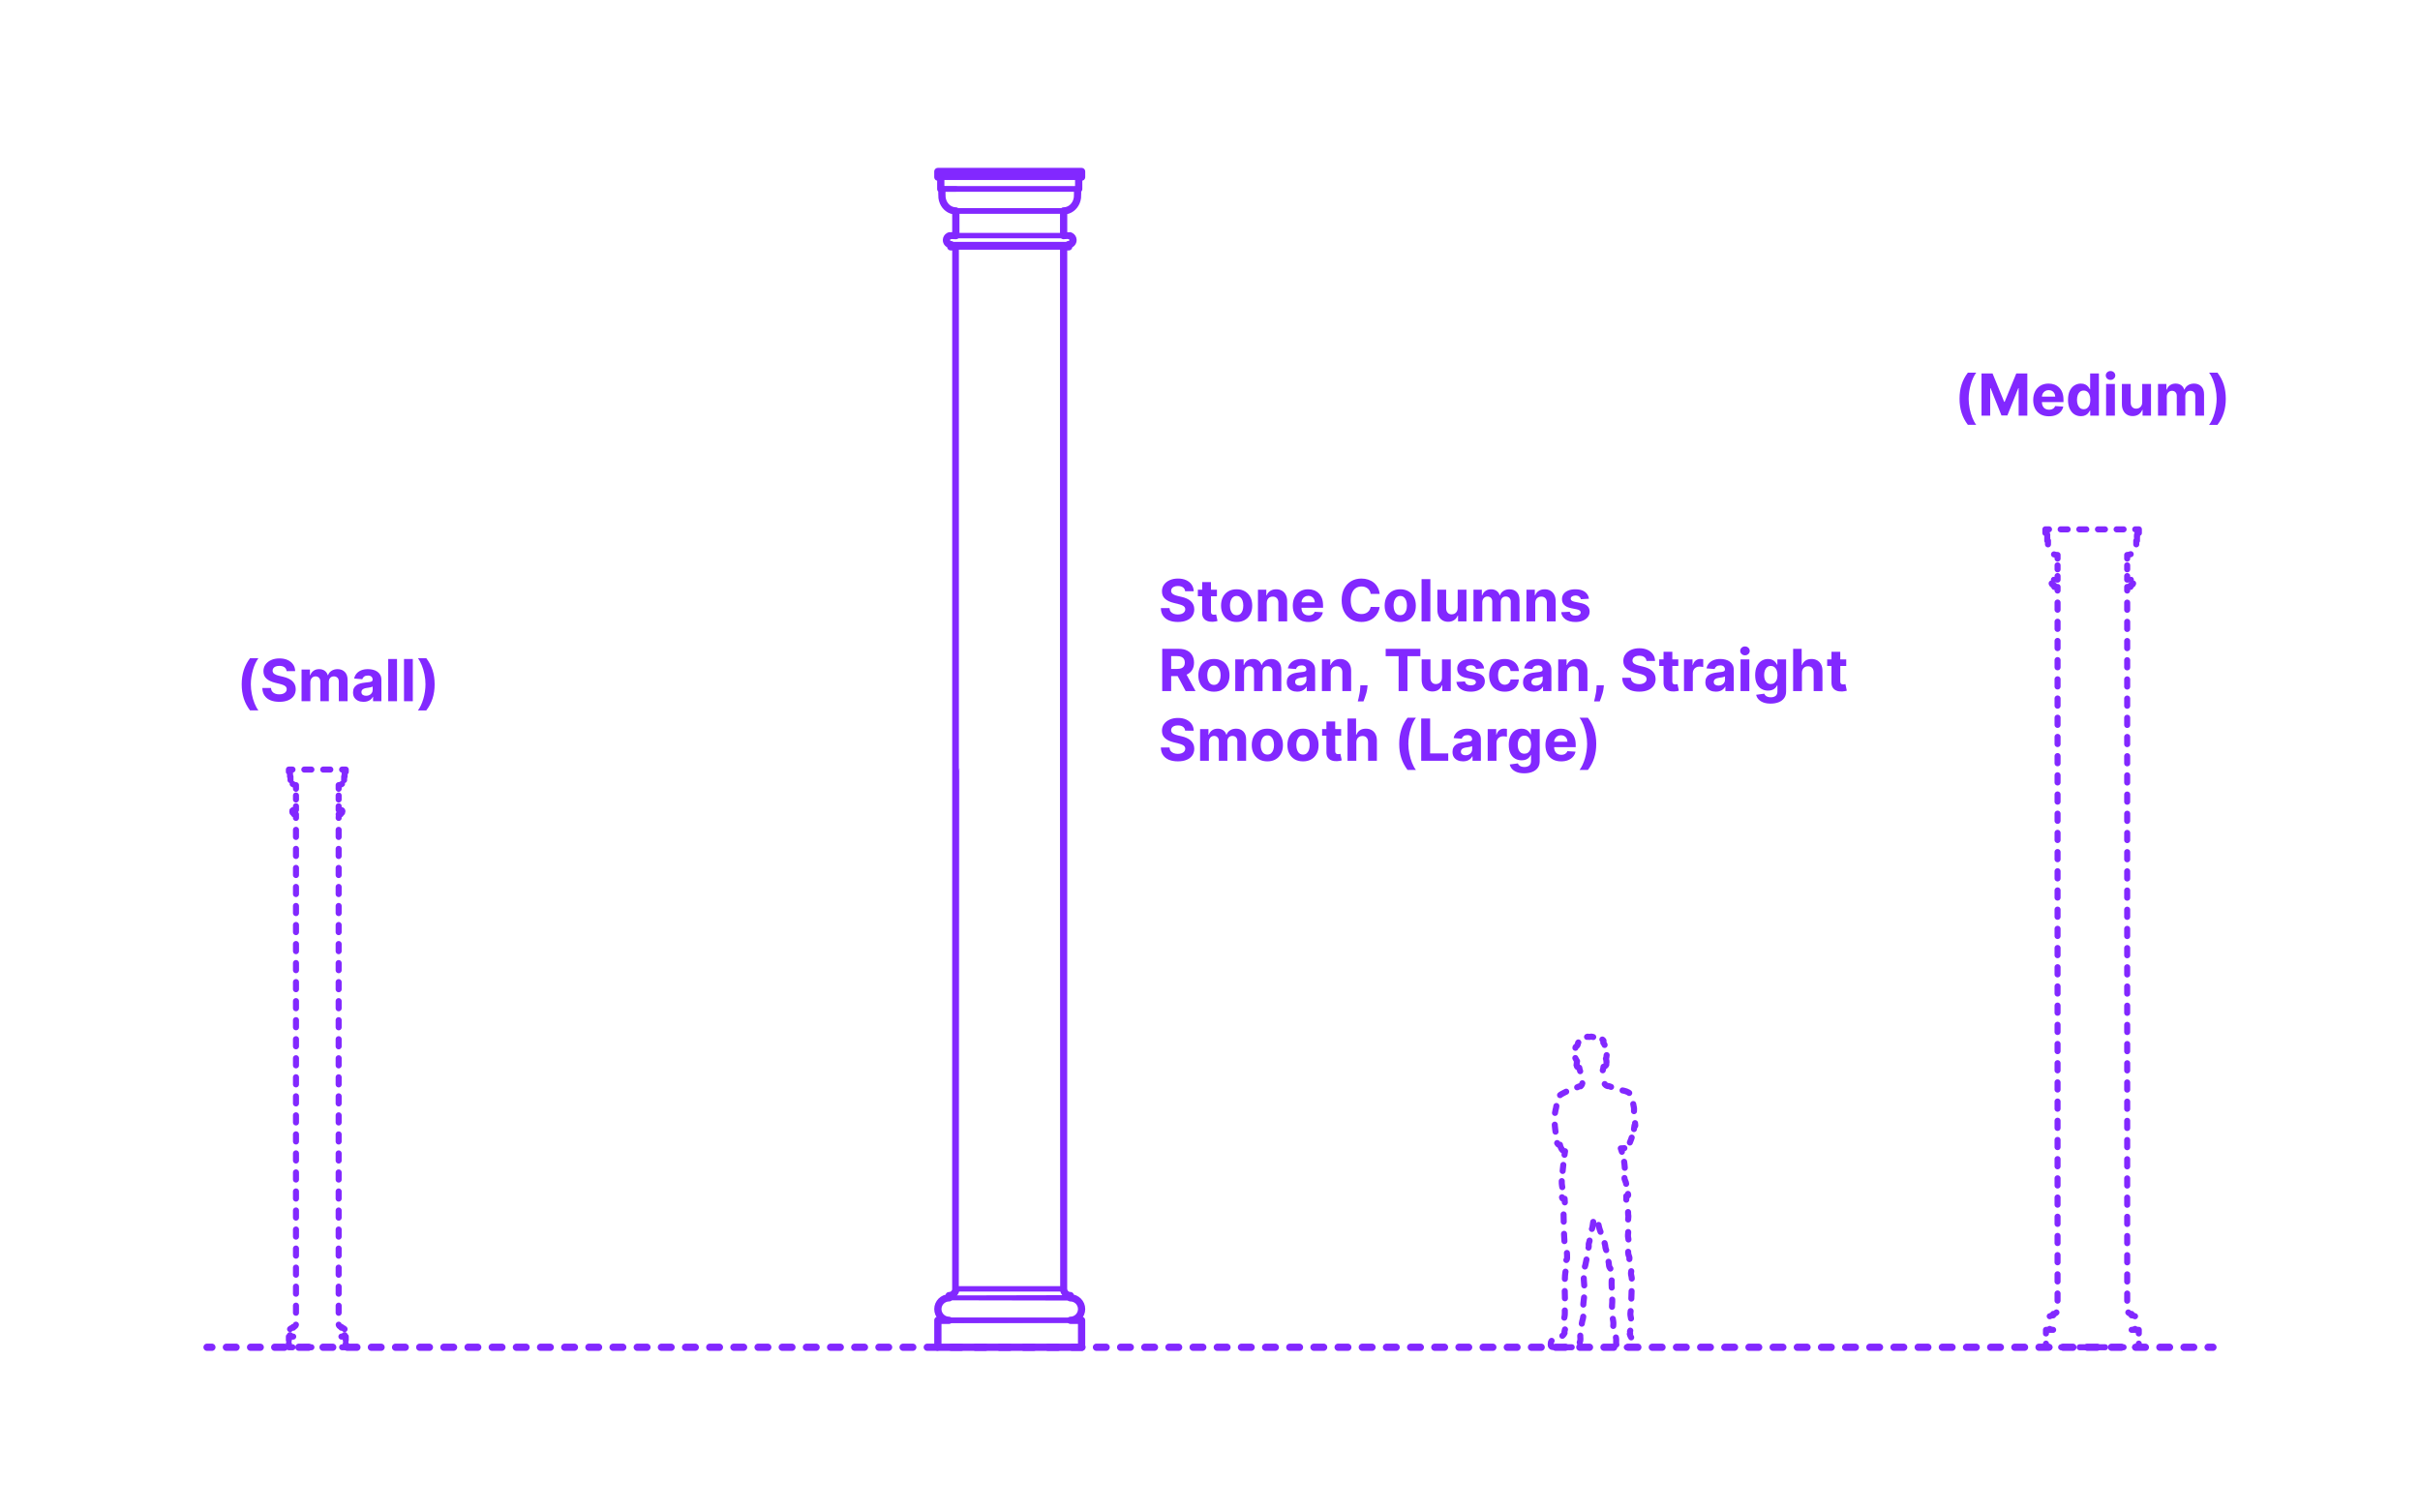 <?xml version="1.0" encoding="utf-8"?>
<!-- Generator: Adobe Illustrator 27.5.0, SVG Export Plug-In . SVG Version: 6.00 Build 0)  -->
<!DOCTYPE svg PUBLIC "-//W3C//DTD SVG 1.1//EN" "http://www.w3.org/Graphics/SVG/1.1/DTD/svg11.dtd">
<svg version="1.1" xmlns:x="http://ns.adobe.com/Extensibility/1.0/" xmlns:i="http://ns.adobe.com/AdobeIllustrator/10.0/" xmlns:graph="http://ns.adobe.com/Graphs/1.0/"
	 xmlns="http://www.w3.org/2000/svg" xmlns:xlink="http://www.w3.org/1999/xlink" x="0px" y="0px" width="1000px" height="625px"
	 viewBox="0 0 1000 625" enable-background="new 0 0 1000 625" xml:space="preserve">
<g id="FILL-BACKGROUND">
	<rect x="0" y="0" fill="#FFFFFF" width="1000" height="625"/>
</g>
<g id="N-TEXT">
	<g id="MTEXT_00000071524696185982102060000013056252018935097485_">
		<g>
			<g>
				<g>
					<path fill="#8228FF" d="M489.723,244.333c-0.068-0.688-0.361-1.222-0.878-1.603c-0.518-0.38-1.219-0.571-2.105-0.571
						c-0.603,0-1.11,0.084-1.525,0.251s-0.731,0.399-0.95,0.694c-0.219,0.296-0.328,0.631-0.328,1.006
						c-0.012,0.312,0.056,0.585,0.2,0.818s0.345,0.433,0.601,0.601c0.256,0.168,0.552,0.312,0.887,0.435
						c0.335,0.123,0.693,0.226,1.074,0.311l1.567,0.375c0.762,0.171,1.461,0.398,2.097,0.682c0.637,0.284,1.188,0.633,1.653,1.048
						c0.466,0.415,0.828,0.903,1.087,1.466s0.391,1.208,0.396,1.935c-0.006,1.068-0.277,1.993-0.814,2.774
						c-0.536,0.781-1.31,1.386-2.317,1.815c-1.009,0.429-2.224,0.644-3.644,0.644c-1.409,0-2.636-0.216-3.678-0.647
						c-1.043-0.432-1.855-1.073-2.438-1.922c-0.583-0.85-0.888-1.902-0.916-3.158h3.57c0.04,0.585,0.209,1.072,0.508,1.461
						c0.298,0.389,0.698,0.682,1.201,0.878s1.072,0.294,1.709,0.294c0.625,0,1.169-0.091,1.632-0.272
						c0.463-0.182,0.823-0.435,1.078-0.759c0.256-0.324,0.384-0.696,0.384-1.116c0-0.392-0.115-0.722-0.345-0.989
						c-0.23-0.267-0.565-0.494-1.006-0.682s-0.979-0.358-1.615-0.512l-1.9-0.477c-1.472-0.358-2.634-0.917-3.486-1.679
						c-0.852-0.761-1.275-1.787-1.27-3.077c-0.006-1.057,0.277-1.98,0.848-2.77c0.571-0.79,1.356-1.406,2.356-1.849
						c1-0.443,2.137-0.665,3.409-0.665c1.296,0,2.428,0.222,3.396,0.665c0.969,0.443,1.723,1.06,2.263,1.849
						c0.54,0.79,0.818,1.705,0.836,2.745H489.723z"/>
					<path fill="#8228FF" d="M502.864,243.677v2.727h-7.884v-2.727H502.864z M496.771,240.541h3.631v12.204
						c0,0.335,0.051,0.596,0.153,0.78s0.246,0.314,0.431,0.388s0.398,0.111,0.644,0.111c0.17,0,0.341-0.016,0.511-0.047
						c0.171-0.031,0.302-0.056,0.393-0.073l0.57,2.702c-0.182,0.057-0.438,0.124-0.767,0.201c-0.33,0.077-0.73,0.124-1.202,0.141
						c-0.875,0.034-1.641-0.083-2.297-0.35s-1.166-0.682-1.529-1.244c-0.364-0.562-0.543-1.273-0.537-2.131V240.541z"/>
					<path fill="#8228FF" d="M511.004,257.024c-1.324,0-2.468-0.283-3.431-0.848s-1.706-1.355-2.229-2.369
						c-0.523-1.015-0.784-2.192-0.784-3.533c0-1.353,0.261-2.536,0.784-3.55c0.522-1.014,1.266-1.804,2.229-2.37
						c0.963-0.565,2.106-0.848,3.431-0.848c1.323,0,2.467,0.283,3.43,0.848c0.964,0.565,1.706,1.355,2.229,2.37
						c0.522,1.014,0.783,2.197,0.783,3.55c0,1.341-0.261,2.518-0.783,3.533c-0.523,1.014-1.266,1.804-2.229,2.369
						C513.471,256.741,512.327,257.024,511.004,257.024z M511.021,254.211c0.603,0,1.105-0.172,1.509-0.516s0.709-0.814,0.916-1.411
						s0.312-1.275,0.312-2.037c0-0.761-0.104-1.44-0.312-2.037c-0.207-0.597-0.513-1.068-0.916-1.415
						c-0.403-0.346-0.906-0.52-1.509-0.52c-0.608,0-1.118,0.174-1.529,0.52c-0.412,0.347-0.722,0.818-0.93,1.415
						c-0.207,0.596-0.311,1.275-0.311,2.037c0,0.762,0.104,1.44,0.311,2.037c0.208,0.597,0.518,1.067,0.93,1.411
						C509.902,254.04,510.412,254.211,511.021,254.211z"/>
					<path fill="#8228FF" d="M523.446,249.2v7.568h-3.631v-13.091h3.461v2.31h0.153c0.289-0.761,0.775-1.365,1.457-1.811
						c0.682-0.446,1.509-0.669,2.48-0.669c0.909,0,1.701,0.199,2.378,0.597c0.676,0.397,1.201,0.964,1.576,1.7
						s0.562,1.612,0.562,2.629v8.335h-3.631v-7.688c0.006-0.801-0.198-1.428-0.613-1.879s-0.985-0.677-1.713-0.677
						c-0.489,0-0.919,0.105-1.291,0.315c-0.372,0.21-0.662,0.516-0.87,0.917C523.559,248.156,523.452,248.637,523.446,249.2z"/>
					<path fill="#8228FF" d="M540.704,257.024c-1.346,0-2.504-0.274-3.473-0.823s-1.715-1.327-2.237-2.335
						c-0.522-1.009-0.784-2.203-0.784-3.584c0-1.347,0.262-2.528,0.784-3.545s1.26-1.81,2.212-2.378
						c0.951-0.568,2.069-0.852,3.354-0.852c0.863,0,1.669,0.138,2.416,0.413c0.747,0.276,1.4,0.689,1.961,1.24
						c0.56,0.551,0.995,1.243,1.308,2.075c0.312,0.833,0.469,1.806,0.469,2.919v0.997h-11.054v-2.25h7.637
						c0-0.522-0.114-0.985-0.342-1.389c-0.227-0.403-0.541-0.72-0.941-0.95s-0.865-0.345-1.394-0.345
						c-0.551,0-1.038,0.126-1.462,0.379c-0.423,0.253-0.754,0.591-0.992,1.014c-0.239,0.423-0.361,0.894-0.367,1.411v2.139
						c0,0.647,0.121,1.208,0.362,1.679c0.242,0.472,0.584,0.835,1.027,1.091c0.443,0.255,0.969,0.383,1.577,0.383
						c0.403,0,0.772-0.057,1.107-0.17s0.622-0.284,0.861-0.511c0.238-0.228,0.42-0.506,0.545-0.835l3.358,0.222
						c-0.171,0.807-0.519,1.51-1.044,2.109c-0.526,0.6-1.202,1.065-2.029,1.398C542.737,256.857,541.784,257.024,540.704,257.024z"
						/>
					<path fill="#8228FF" d="M570.116,245.424h-3.732c-0.068-0.483-0.208-0.913-0.418-1.291s-0.48-0.7-0.81-0.967
						s-0.709-0.472-1.138-0.614s-0.894-0.213-1.394-0.213c-0.903,0-1.69,0.223-2.36,0.669c-0.671,0.446-1.19,1.094-1.56,1.943
						c-0.37,0.85-0.555,1.879-0.555,3.09c0,1.244,0.187,2.29,0.559,3.136s0.894,1.486,1.563,1.917
						c0.671,0.432,1.446,0.648,2.327,0.648c0.494,0,0.953-0.065,1.376-0.196c0.424-0.13,0.8-0.322,1.13-0.575
						c0.329-0.253,0.604-0.561,0.822-0.925c0.219-0.363,0.371-0.778,0.456-1.244l3.732,0.017c-0.097,0.801-0.336,1.572-0.72,2.314
						c-0.384,0.741-0.897,1.403-1.543,1.986c-0.645,0.582-1.412,1.042-2.301,1.38c-0.89,0.338-1.894,0.507-3.013,0.507
						c-1.557,0-2.947-0.353-4.172-1.057c-1.225-0.704-2.19-1.724-2.897-3.06c-0.708-1.335-1.062-2.952-1.062-4.849
						c0-1.904,0.358-3.523,1.074-4.858c0.716-1.335,1.688-2.354,2.914-3.055c1.228-0.702,2.608-1.053,4.143-1.053
						c1.011,0,1.95,0.142,2.816,0.426s1.635,0.698,2.306,1.24c0.67,0.542,1.217,1.206,1.641,1.99
						C569.726,243.515,569.997,244.413,570.116,245.424z"/>
					<path fill="#8228FF" d="M578.613,257.024c-1.324,0-2.467-0.283-3.431-0.848c-0.963-0.565-1.706-1.355-2.229-2.369
						c-0.522-1.015-0.784-2.192-0.784-3.533c0-1.353,0.262-2.536,0.784-3.55s1.266-1.804,2.229-2.37
						c0.964-0.565,2.106-0.848,3.431-0.848s2.468,0.283,3.431,0.848c0.963,0.565,1.706,1.355,2.229,2.37s0.784,2.197,0.784,3.55
						c0,1.341-0.262,2.518-0.784,3.533c-0.522,1.014-1.266,1.804-2.229,2.369S579.938,257.024,578.613,257.024z M578.631,254.211
						c0.602,0,1.104-0.172,1.508-0.516s0.709-0.814,0.916-1.411c0.208-0.597,0.312-1.275,0.312-2.037
						c0-0.761-0.104-1.44-0.312-2.037c-0.207-0.597-0.513-1.068-0.916-1.415c-0.403-0.346-0.906-0.52-1.508-0.52
						c-0.608,0-1.118,0.174-1.53,0.52c-0.412,0.347-0.722,0.818-0.929,1.415c-0.208,0.596-0.312,1.275-0.312,2.037
						c0,0.762,0.104,1.44,0.312,2.037c0.207,0.597,0.517,1.067,0.929,1.411S578.022,254.211,578.631,254.211z"/>
					<path fill="#8228FF" d="M591.057,239.313v17.455h-3.631v-17.455H591.057z"/>
					<path fill="#8228FF" d="M602.349,251.194v-7.517h3.631v13.091h-3.485v-2.378h-0.137c-0.296,0.767-0.785,1.384-1.47,1.85
						c-0.686,0.466-1.519,0.699-2.502,0.699c-0.875,0-1.645-0.199-2.31-0.597c-0.665-0.397-1.184-0.963-1.556-1.696
						s-0.561-1.611-0.566-2.634v-8.335h3.631v7.688c0.005,0.772,0.213,1.383,0.622,1.833c0.409,0.449,0.957,0.673,1.645,0.673
						c0.438,0,0.847-0.101,1.228-0.302s0.688-0.501,0.925-0.899C602.239,252.271,602.354,251.779,602.349,251.194z"/>
					<path fill="#8228FF" d="M608.877,256.768v-13.091h3.46v2.31h0.153c0.273-0.767,0.728-1.372,1.364-1.815
						c0.636-0.443,1.397-0.665,2.284-0.665c0.897,0,1.661,0.223,2.292,0.669c0.631,0.446,1.051,1.05,1.262,1.811h0.136
						c0.268-0.75,0.752-1.351,1.453-1.803c0.702-0.452,1.533-0.677,2.493-0.677c1.222,0,2.215,0.388,2.979,1.163
						c0.765,0.776,1.146,1.874,1.146,3.294v8.804h-3.622v-8.088c0-0.728-0.193-1.273-0.579-1.637
						c-0.387-0.363-0.87-0.545-1.449-0.545c-0.659,0-1.174,0.209-1.543,0.626s-0.554,0.967-0.554,1.649v7.994h-3.52v-8.165
						c0-0.642-0.184-1.154-0.55-1.534c-0.366-0.381-0.849-0.571-1.444-0.571c-0.404,0-0.767,0.101-1.087,0.303
						c-0.321,0.202-0.575,0.483-0.763,0.844s-0.281,0.783-0.281,1.266v7.858H608.877z"/>
					<path fill="#8228FF" d="M634.395,249.2v7.568h-3.631v-13.091h3.46v2.31h0.153c0.29-0.761,0.775-1.365,1.458-1.811
						c0.682-0.446,1.508-0.669,2.479-0.669c0.909,0,1.702,0.199,2.378,0.597c0.676,0.397,1.202,0.964,1.577,1.7
						s0.562,1.612,0.562,2.629v8.335h-3.631v-7.688c0.006-0.801-0.199-1.428-0.613-1.879c-0.415-0.452-0.986-0.677-1.714-0.677
						c-0.488,0-0.919,0.105-1.291,0.315c-0.372,0.21-0.662,0.516-0.869,0.917C634.507,248.156,634.399,248.637,634.395,249.2z"/>
					<path fill="#8228FF" d="M656.578,247.41l-3.323,0.205c-0.058-0.284-0.18-0.542-0.367-0.771s-0.433-0.415-0.736-0.554
						c-0.305-0.139-0.667-0.209-1.087-0.209c-0.562,0-1.037,0.118-1.424,0.354c-0.386,0.236-0.579,0.55-0.579,0.942
						c0,0.312,0.125,0.577,0.375,0.792c0.25,0.216,0.679,0.39,1.287,0.52l2.369,0.478c1.272,0.261,2.222,0.682,2.847,1.261
						s0.938,1.341,0.938,2.284c0,0.858-0.252,1.611-0.755,2.258c-0.502,0.648-1.19,1.152-2.062,1.513s-1.876,0.542-3.013,0.542
						c-1.732,0-3.112-0.362-4.138-1.087c-1.025-0.724-1.626-1.711-1.803-2.961l3.571-0.188c0.108,0.528,0.369,0.93,0.784,1.206
						c0.415,0.275,0.946,0.413,1.594,0.413c0.637,0,1.149-0.124,1.538-0.371c0.39-0.247,0.587-0.567,0.593-0.959
						c-0.006-0.33-0.145-0.601-0.418-0.814c-0.272-0.213-0.693-0.376-1.261-0.49l-2.268-0.452c-1.278-0.256-2.229-0.699-2.851-1.33
						c-0.622-0.631-0.934-1.435-0.934-2.412c0-0.841,0.229-1.565,0.687-2.173c0.457-0.608,1.102-1.077,1.935-1.406
						c0.832-0.33,1.808-0.494,2.928-0.494c1.653,0,2.956,0.349,3.907,1.048C655.864,245.254,656.419,246.206,656.578,247.41z"/>
					<path fill="#8228FF" d="M480.254,285.568v-17.455h6.886c1.318,0,2.445,0.234,3.38,0.703s1.647,1.131,2.139,1.986
						s0.737,1.859,0.737,3.013c0,1.159-0.25,2.155-0.75,2.987s-1.223,1.47-2.169,1.914c-0.946,0.443-2.09,0.665-3.431,0.665h-4.61
						v-2.966h4.014c0.705,0,1.29-0.097,1.756-0.29c0.466-0.193,0.814-0.483,1.044-0.869c0.23-0.386,0.346-0.866,0.346-1.44
						c0-0.58-0.115-1.068-0.346-1.466c-0.229-0.397-0.579-0.7-1.048-0.908s-1.059-0.311-1.769-0.311h-2.488v14.438H480.254z
						 M489.68,277.625l4.338,7.943h-4.073l-4.245-7.943H489.68z"/>
					<path fill="#8228FF" d="M501.629,285.824c-1.324,0-2.468-0.283-3.431-0.848s-1.706-1.355-2.229-2.369
						c-0.523-1.015-0.784-2.192-0.784-3.533c0-1.353,0.261-2.536,0.784-3.55c0.522-1.014,1.266-1.804,2.229-2.37
						c0.963-0.565,2.106-0.848,3.431-0.848c1.323,0,2.467,0.283,3.43,0.848c0.964,0.565,1.706,1.355,2.229,2.37
						c0.522,1.014,0.783,2.197,0.783,3.55c0,1.341-0.261,2.518-0.783,3.533c-0.523,1.014-1.266,1.804-2.229,2.369
						C504.096,285.541,502.952,285.824,501.629,285.824z M501.646,283.011c0.603,0,1.105-0.172,1.509-0.516s0.709-0.814,0.916-1.411
						s0.312-1.275,0.312-2.037c0-0.761-0.104-1.44-0.312-2.037c-0.207-0.597-0.513-1.068-0.916-1.415
						c-0.403-0.346-0.906-0.52-1.509-0.52c-0.608,0-1.118,0.174-1.529,0.52c-0.412,0.347-0.722,0.818-0.93,1.415
						c-0.207,0.596-0.311,1.275-0.311,2.037c0,0.762,0.104,1.44,0.311,2.037c0.208,0.597,0.518,1.067,0.93,1.411
						C500.527,282.839,501.037,283.011,501.646,283.011z"/>
					<path fill="#8228FF" d="M510.441,285.568v-13.091h3.46v2.31h0.153c0.273-0.767,0.728-1.372,1.364-1.815
						c0.636-0.443,1.397-0.665,2.284-0.665c0.897,0,1.661,0.223,2.292,0.669c0.631,0.446,1.051,1.05,1.262,1.811h0.136
						c0.268-0.75,0.752-1.351,1.453-1.803c0.702-0.452,1.533-0.677,2.493-0.677c1.222,0,2.215,0.388,2.979,1.163
						c0.765,0.776,1.146,1.874,1.146,3.294v8.804h-3.622v-8.088c0-0.728-0.193-1.273-0.579-1.637
						c-0.387-0.363-0.87-0.545-1.449-0.545c-0.659,0-1.174,0.209-1.543,0.626s-0.554,0.967-0.554,1.649v7.994h-3.52v-8.165
						c0-0.642-0.184-1.154-0.55-1.534c-0.366-0.381-0.849-0.571-1.444-0.571c-0.404,0-0.767,0.101-1.087,0.303
						c-0.321,0.202-0.575,0.483-0.763,0.844s-0.281,0.783-0.281,1.266v7.858H510.441z"/>
					<path fill="#8228FF" d="M536.06,285.815c-0.835,0-1.579-0.146-2.232-0.439s-1.169-0.727-1.547-1.304s-0.566-1.297-0.566-2.161
						c0-0.727,0.133-1.338,0.4-1.833c0.267-0.494,0.631-0.892,1.091-1.193s0.984-0.529,1.572-0.682s1.206-0.261,1.854-0.324
						c0.762-0.08,1.375-0.155,1.841-0.226c0.466-0.071,0.804-0.177,1.015-0.319c0.21-0.142,0.315-0.352,0.315-0.631v-0.051
						c0-0.54-0.169-0.958-0.508-1.253c-0.338-0.295-0.816-0.443-1.436-0.443c-0.653,0-1.174,0.144-1.56,0.431
						c-0.387,0.287-0.643,0.646-0.768,1.078l-3.357-0.273c0.17-0.795,0.506-1.484,1.006-2.067c0.5-0.582,1.146-1.031,1.938-1.347
						c0.793-0.315,1.712-0.473,2.757-0.473c0.728,0,1.425,0.085,2.093,0.255c0.667,0.17,1.262,0.435,1.781,0.793
						s0.931,0.817,1.231,1.376s0.452,1.229,0.452,2.007v8.83h-3.443v-1.815h-0.103c-0.21,0.409-0.491,0.769-0.844,1.078
						c-0.353,0.31-0.775,0.551-1.27,0.725C537.278,285.729,536.708,285.815,536.06,285.815z M537.1,283.31
						c0.534,0,1.006-0.107,1.415-0.32s0.729-0.501,0.963-0.865c0.233-0.363,0.35-0.775,0.35-1.236V279.5
						c-0.114,0.074-0.269,0.141-0.465,0.201c-0.195,0.06-0.416,0.113-0.66,0.162s-0.489,0.091-0.733,0.128s-0.466,0.07-0.664,0.098
						c-0.427,0.062-0.799,0.162-1.117,0.298c-0.318,0.136-0.565,0.319-0.741,0.549c-0.176,0.23-0.264,0.516-0.264,0.857
						c0,0.494,0.18,0.871,0.541,1.129C536.084,283.18,536.543,283.31,537.1,283.31z"/>
					<path fill="#8228FF" d="M549.884,278v7.568h-3.631v-13.091h3.461v2.31h0.153c0.289-0.761,0.775-1.365,1.457-1.811
						c0.682-0.446,1.509-0.669,2.48-0.669c0.909,0,1.701,0.199,2.378,0.597c0.676,0.397,1.201,0.964,1.576,1.7
						s0.562,1.612,0.562,2.629v8.335h-3.631v-7.688c0.006-0.801-0.198-1.428-0.613-1.879s-0.985-0.677-1.713-0.677
						c-0.489,0-0.919,0.105-1.291,0.315c-0.372,0.21-0.662,0.516-0.87,0.917C549.996,276.956,549.89,277.437,549.884,278z"/>
					<path fill="#8228FF" d="M565.122,283.182l-0.094,0.938c-0.074,0.75-0.215,1.499-0.422,2.246s-0.423,1.425-0.647,2.033
						s-0.405,1.085-0.541,1.432h-2.353c0.085-0.335,0.201-0.802,0.35-1.402c0.147-0.6,0.286-1.271,0.417-2.016
						c0.131-0.745,0.214-1.503,0.247-2.275l0.043-0.955H565.122z"/>
					<path fill="#8228FF" d="M572.597,271.156v-3.042h14.335v3.042h-5.344v14.412h-3.647v-14.412H572.597z"/>
					<path fill="#8228FF" d="M595.855,279.994v-7.517h3.631v13.091H596v-2.378h-0.137c-0.295,0.767-0.785,1.384-1.47,1.85
						s-1.519,0.699-2.501,0.699c-0.875,0-1.646-0.199-2.311-0.597c-0.664-0.397-1.183-0.963-1.555-1.696s-0.562-1.611-0.567-2.634
						v-8.335h3.631v7.688c0.006,0.772,0.213,1.383,0.622,1.833c0.409,0.449,0.958,0.673,1.646,0.673
						c0.438,0,0.847-0.101,1.227-0.302c0.381-0.202,0.689-0.501,0.925-0.899C595.746,281.071,595.86,280.579,595.855,279.994z"/>
					<path fill="#8228FF" d="M613.275,276.21l-3.323,0.205c-0.058-0.284-0.18-0.542-0.367-0.771s-0.433-0.415-0.736-0.554
						c-0.305-0.139-0.667-0.209-1.087-0.209c-0.562,0-1.037,0.118-1.424,0.354c-0.386,0.236-0.579,0.55-0.579,0.942
						c0,0.312,0.125,0.577,0.375,0.792c0.25,0.216,0.679,0.39,1.287,0.52l2.369,0.478c1.272,0.261,2.222,0.682,2.847,1.261
						s0.938,1.341,0.938,2.284c0,0.858-0.252,1.611-0.755,2.258c-0.502,0.648-1.19,1.152-2.062,1.513s-1.876,0.542-3.013,0.542
						c-1.732,0-3.112-0.362-4.138-1.087c-1.025-0.724-1.626-1.711-1.803-2.961l3.571-0.188c0.108,0.528,0.369,0.93,0.784,1.206
						c0.415,0.275,0.946,0.413,1.594,0.413c0.637,0,1.149-0.124,1.538-0.371c0.39-0.247,0.587-0.567,0.593-0.959
						c-0.006-0.33-0.145-0.601-0.418-0.814c-0.272-0.213-0.693-0.376-1.261-0.49l-2.268-0.452c-1.278-0.256-2.229-0.699-2.851-1.33
						c-0.622-0.631-0.934-1.435-0.934-2.412c0-0.841,0.229-1.565,0.687-2.173c0.457-0.608,1.102-1.077,1.935-1.406
						c0.832-0.33,1.808-0.494,2.928-0.494c1.653,0,2.956,0.349,3.907,1.048C612.562,274.054,613.116,275.005,613.275,276.21z"/>
					<path fill="#8228FF" d="M621.781,285.824c-1.342,0-2.493-0.286-3.456-0.857c-0.963-0.571-1.702-1.365-2.216-2.382
						c-0.515-1.017-0.771-2.188-0.771-3.511c0-1.341,0.26-2.519,0.779-3.533c0.521-1.014,1.26-1.807,2.221-2.378
						c0.96-0.571,2.102-0.856,3.426-0.856c1.143,0,2.143,0.208,3,0.622c0.858,0.415,1.537,0.997,2.037,1.747
						s0.775,1.631,0.827,2.642h-3.427c-0.097-0.653-0.351-1.18-0.763-1.581c-0.412-0.4-0.95-0.601-1.615-0.601
						c-0.562,0-1.053,0.152-1.47,0.456c-0.418,0.304-0.743,0.746-0.976,1.326c-0.233,0.58-0.35,1.281-0.35,2.105
						c0,0.835,0.115,1.545,0.345,2.131c0.23,0.585,0.556,1.031,0.976,1.338c0.421,0.307,0.912,0.46,1.475,0.46
						c0.415,0,0.789-0.085,1.121-0.255s0.607-0.419,0.826-0.746s0.362-0.72,0.431-1.181h3.427c-0.058,1-0.328,1.879-0.814,2.638
						c-0.485,0.759-1.154,1.351-2.007,1.777C623.954,285.61,622.945,285.824,621.781,285.824z"/>
					<path fill="#8228FF" d="M633.695,285.815c-0.835,0-1.579-0.146-2.232-0.439s-1.169-0.727-1.547-1.304s-0.566-1.297-0.566-2.161
						c0-0.727,0.133-1.338,0.4-1.833c0.267-0.494,0.631-0.892,1.091-1.193s0.984-0.529,1.572-0.682s1.206-0.261,1.854-0.324
						c0.762-0.08,1.375-0.155,1.841-0.226c0.466-0.071,0.804-0.177,1.015-0.319c0.21-0.142,0.315-0.352,0.315-0.631v-0.051
						c0-0.54-0.169-0.958-0.508-1.253c-0.338-0.295-0.816-0.443-1.436-0.443c-0.653,0-1.174,0.144-1.56,0.431
						c-0.387,0.287-0.643,0.646-0.768,1.078l-3.357-0.273c0.17-0.795,0.506-1.484,1.006-2.067c0.5-0.582,1.146-1.031,1.938-1.347
						c0.793-0.315,1.712-0.473,2.757-0.473c0.728,0,1.425,0.085,2.093,0.255c0.667,0.17,1.262,0.435,1.781,0.793
						s0.931,0.817,1.231,1.376s0.452,1.229,0.452,2.007v8.83h-3.443v-1.815h-0.103c-0.21,0.409-0.491,0.769-0.844,1.078
						c-0.353,0.31-0.775,0.551-1.27,0.725C634.914,285.729,634.344,285.815,633.695,285.815z M634.735,283.31
						c0.534,0,1.006-0.107,1.415-0.32s0.729-0.501,0.963-0.865c0.233-0.363,0.35-0.775,0.35-1.236V279.5
						c-0.114,0.074-0.269,0.141-0.465,0.201c-0.195,0.06-0.416,0.113-0.66,0.162s-0.489,0.091-0.733,0.128s-0.466,0.07-0.664,0.098
						c-0.427,0.062-0.799,0.162-1.117,0.298c-0.318,0.136-0.565,0.319-0.741,0.549c-0.176,0.23-0.264,0.516-0.264,0.857
						c0,0.494,0.18,0.871,0.541,1.129C633.72,283.18,634.179,283.31,634.735,283.31z"/>
					<path fill="#8228FF" d="M647.52,278v7.568h-3.631v-13.091h3.46v2.31h0.153c0.29-0.761,0.775-1.365,1.458-1.811
						c0.682-0.446,1.508-0.669,2.479-0.669c0.909,0,1.702,0.199,2.378,0.597c0.676,0.397,1.202,0.964,1.577,1.7
						s0.562,1.612,0.562,2.629v8.335h-3.631v-7.688c0.006-0.801-0.199-1.428-0.613-1.879c-0.415-0.452-0.986-0.677-1.714-0.677
						c-0.488,0-0.919,0.105-1.291,0.315c-0.372,0.21-0.662,0.516-0.869,0.917C647.632,276.956,647.524,277.437,647.52,278z"/>
					<path fill="#8228FF" d="M662.758,283.182l-0.094,0.938c-0.074,0.75-0.215,1.499-0.422,2.246s-0.423,1.425-0.647,2.033
						s-0.405,1.085-0.541,1.432h-2.353c0.085-0.335,0.201-0.802,0.35-1.402c0.147-0.6,0.286-1.271,0.417-2.016
						c0.131-0.745,0.214-1.503,0.247-2.275l0.043-0.955H662.758z"/>
					<path fill="#8228FF" d="M680.365,273.133c-0.068-0.688-0.36-1.222-0.878-1.603c-0.517-0.38-1.219-0.571-2.104-0.571
						c-0.603,0-1.111,0.084-1.526,0.251c-0.414,0.167-0.731,0.399-0.95,0.694c-0.219,0.296-0.328,0.631-0.328,1.006
						c-0.011,0.312,0.056,0.585,0.2,0.818c0.146,0.233,0.346,0.433,0.602,0.601c0.256,0.168,0.551,0.312,0.886,0.435
						c0.336,0.123,0.693,0.226,1.074,0.311l1.568,0.375c0.761,0.171,1.46,0.398,2.097,0.682c0.636,0.284,1.188,0.633,1.653,1.048
						c0.466,0.415,0.828,0.903,1.087,1.466c0.258,0.562,0.391,1.208,0.396,1.935c-0.005,1.068-0.276,1.993-0.813,2.774
						s-1.31,1.386-2.318,1.815c-1.009,0.429-2.223,0.644-3.644,0.644c-1.409,0-2.635-0.216-3.678-0.647
						c-1.042-0.432-1.854-1.073-2.438-1.922c-0.582-0.85-0.888-1.902-0.916-3.158h3.571c0.04,0.585,0.209,1.072,0.507,1.461
						c0.299,0.389,0.699,0.682,1.202,0.878s1.072,0.294,1.709,0.294c0.625,0,1.169-0.091,1.632-0.272
						c0.463-0.182,0.822-0.435,1.078-0.759s0.384-0.696,0.384-1.116c0-0.392-0.115-0.722-0.346-0.989s-0.565-0.494-1.006-0.682
						s-0.979-0.358-1.615-0.512l-1.9-0.477c-1.472-0.358-2.633-0.917-3.485-1.679c-0.853-0.761-1.275-1.787-1.271-3.077
						c-0.005-1.057,0.277-1.98,0.849-2.77c0.571-0.79,1.356-1.406,2.356-1.849c1-0.443,2.136-0.665,3.409-0.665
						c1.295,0,2.428,0.222,3.396,0.665c0.969,0.443,1.723,1.06,2.263,1.849c0.539,0.79,0.818,1.705,0.835,2.745H680.365z"/>
					<path fill="#8228FF" d="M693.508,272.477v2.727h-7.884v-2.727H693.508z M687.414,269.341h3.63v12.204
						c0,0.335,0.052,0.596,0.153,0.78c0.103,0.185,0.246,0.314,0.431,0.388s0.399,0.111,0.644,0.111
						c0.171,0,0.341-0.016,0.512-0.047c0.17-0.031,0.301-0.056,0.392-0.073l0.571,2.702c-0.182,0.057-0.438,0.124-0.768,0.201
						c-0.329,0.077-0.729,0.124-1.201,0.141c-0.875,0.034-1.641-0.083-2.297-0.35s-1.166-0.682-1.53-1.244
						c-0.363-0.562-0.542-1.273-0.536-2.131V269.341z"/>
					<path fill="#8228FF" d="M695.868,285.568v-13.091h3.52v2.284h0.137c0.238-0.812,0.639-1.428,1.201-1.845
						c0.562-0.418,1.211-0.626,1.943-0.626c0.182,0,0.378,0.011,0.588,0.034c0.211,0.022,0.396,0.054,0.555,0.094v3.221
						c-0.171-0.051-0.406-0.096-0.708-0.136c-0.301-0.04-0.576-0.06-0.826-0.06c-0.534,0-1.01,0.115-1.428,0.345
						s-0.747,0.55-0.988,0.959c-0.242,0.409-0.362,0.88-0.362,1.415v7.406H695.868z"/>
					<path fill="#8228FF" d="M709.044,285.815c-0.835,0-1.58-0.146-2.233-0.439s-1.169-0.727-1.547-1.304s-0.566-1.297-0.566-2.161
						c0-0.727,0.134-1.338,0.4-1.833c0.268-0.494,0.631-0.892,1.091-1.193c0.461-0.301,0.984-0.529,1.572-0.682
						c0.589-0.153,1.206-0.261,1.854-0.324c0.761-0.08,1.375-0.155,1.841-0.226c0.466-0.071,0.804-0.177,1.014-0.319
						s0.315-0.352,0.315-0.631v-0.051c0-0.54-0.169-0.958-0.507-1.253s-0.817-0.443-1.437-0.443c-0.653,0-1.173,0.144-1.56,0.431
						c-0.386,0.287-0.642,0.646-0.767,1.078l-3.358-0.273c0.171-0.795,0.506-1.484,1.006-2.067c0.5-0.582,1.146-1.031,1.939-1.347
						c0.792-0.315,1.711-0.473,2.757-0.473c0.728,0,1.425,0.085,2.092,0.255c0.668,0.17,1.262,0.435,1.781,0.793
						c0.521,0.358,0.931,0.817,1.231,1.376c0.302,0.56,0.452,1.229,0.452,2.007v8.83h-3.443v-1.815h-0.103
						c-0.21,0.409-0.491,0.769-0.844,1.078c-0.352,0.31-0.775,0.551-1.27,0.725S709.691,285.815,709.044,285.815z M710.084,283.31
						c0.533,0,1.005-0.107,1.414-0.32s0.73-0.501,0.964-0.865c0.232-0.363,0.349-0.775,0.349-1.236V279.5
						c-0.113,0.074-0.269,0.141-0.464,0.201c-0.196,0.06-0.417,0.113-0.661,0.162s-0.488,0.091-0.732,0.128s-0.466,0.07-0.665,0.098
						c-0.426,0.062-0.798,0.162-1.116,0.298c-0.318,0.136-0.565,0.319-0.741,0.549c-0.177,0.23-0.265,0.516-0.265,0.857
						c0,0.494,0.181,0.871,0.541,1.129C709.068,283.18,709.526,283.31,710.084,283.31z"/>
					<path fill="#8228FF" d="M721.069,270.79c-0.54,0-1.003-0.179-1.389-0.537c-0.387-0.358-0.58-0.79-0.58-1.295
						c0-0.505,0.193-0.939,0.58-1.3c0.386-0.361,0.847-0.541,1.381-0.541c0.545,0,1.01,0.179,1.393,0.537
						c0.384,0.358,0.576,0.79,0.576,1.295c0,0.505-0.192,0.939-0.576,1.299C722.071,270.609,721.609,270.79,721.069,270.79z
						 M719.237,285.568v-13.091h3.631v13.091H719.237z"/>
					<path fill="#8228FF" d="M731.663,290.75c-1.177,0-2.184-0.161-3.021-0.481s-1.505-0.757-1.999-1.308
						c-0.494-0.551-0.815-1.17-0.963-1.858l3.358-0.452c0.102,0.261,0.264,0.505,0.485,0.733c0.222,0.227,0.516,0.41,0.882,0.55
						c0.367,0.139,0.814,0.208,1.343,0.208c0.79,0,1.441-0.191,1.956-0.575c0.514-0.383,0.771-1.024,0.771-1.922v-2.395h-0.153
						c-0.159,0.364-0.398,0.708-0.717,1.031c-0.317,0.324-0.727,0.588-1.227,0.793s-1.097,0.307-1.79,0.307
						c-0.983,0-1.876-0.229-2.681-0.686c-0.804-0.458-1.443-1.159-1.917-2.105c-0.475-0.946-0.712-2.144-0.712-3.592
						c0-1.483,0.241-2.722,0.725-3.716c0.482-0.994,1.126-1.738,1.93-2.233c0.805-0.494,1.687-0.741,2.646-0.741
						c0.733,0,1.347,0.124,1.841,0.371c0.495,0.247,0.894,0.554,1.198,0.92c0.304,0.367,0.538,0.726,0.703,1.078h0.136v-2.199h3.605
						v13.219c0,1.113-0.272,2.045-0.818,2.795s-1.3,1.314-2.263,1.692C734.02,290.561,732.913,290.75,731.663,290.75z
						 M731.739,282.653c0.585,0,1.081-0.146,1.487-0.439c0.406-0.293,0.719-0.713,0.938-1.262c0.219-0.548,0.328-1.206,0.328-1.973
						s-0.107-1.433-0.324-1.999c-0.216-0.565-0.528-1.004-0.938-1.317c-0.408-0.312-0.906-0.469-1.491-0.469
						c-0.597,0-1.1,0.161-1.509,0.481c-0.408,0.321-0.719,0.766-0.929,1.334c-0.21,0.568-0.315,1.224-0.315,1.969
						c0,0.755,0.106,1.408,0.32,1.956c0.213,0.549,0.522,0.972,0.929,1.27S731.143,282.653,731.739,282.653z"/>
					<path fill="#8228FF" d="M744.592,278v7.568h-3.631v-17.455h3.528v6.673h0.153c0.296-0.772,0.772-1.379,1.432-1.82
						c0.659-0.44,1.486-0.66,2.48-0.66c0.909,0,1.703,0.197,2.382,0.592s1.207,0.96,1.585,1.696s0.564,1.615,0.559,2.638v8.335
						h-3.631v-7.688c0.006-0.807-0.197-1.435-0.609-1.883c-0.412-0.449-0.987-0.673-1.726-0.673c-0.494,0-0.931,0.105-1.309,0.315
						c-0.378,0.21-0.673,0.516-0.886,0.917C744.707,276.956,744.597,277.437,744.592,278z"/>
					<path fill="#8228FF" d="M762.907,272.477v2.727h-7.884v-2.727H762.907z M756.813,269.341h3.63v12.204
						c0,0.335,0.052,0.596,0.153,0.78c0.103,0.185,0.246,0.314,0.431,0.388s0.399,0.111,0.644,0.111
						c0.171,0,0.341-0.016,0.512-0.047c0.17-0.031,0.301-0.056,0.392-0.073l0.571,2.702c-0.182,0.057-0.438,0.124-0.768,0.201
						c-0.329,0.077-0.729,0.124-1.201,0.141c-0.875,0.034-1.641-0.083-2.297-0.35s-1.166-0.682-1.53-1.244
						c-0.363-0.562-0.542-1.273-0.536-2.131V269.341z"/>
					<path fill="#8228FF" d="M489.723,301.934c-0.068-0.688-0.361-1.222-0.878-1.603c-0.518-0.38-1.219-0.571-2.105-0.571
						c-0.603,0-1.11,0.084-1.525,0.251s-0.731,0.399-0.95,0.694c-0.219,0.296-0.328,0.631-0.328,1.006
						c-0.012,0.312,0.056,0.585,0.2,0.818s0.345,0.433,0.601,0.601c0.256,0.168,0.552,0.312,0.887,0.435
						c0.335,0.123,0.693,0.226,1.074,0.311l1.567,0.375c0.762,0.171,1.461,0.398,2.097,0.682c0.637,0.284,1.188,0.633,1.653,1.048
						c0.466,0.415,0.828,0.903,1.087,1.466s0.391,1.208,0.396,1.935c-0.006,1.068-0.277,1.993-0.814,2.774
						c-0.536,0.781-1.31,1.386-2.317,1.815c-1.009,0.429-2.224,0.644-3.644,0.644c-1.409,0-2.636-0.216-3.678-0.647
						c-1.043-0.432-1.855-1.073-2.438-1.922c-0.583-0.85-0.888-1.902-0.916-3.158h3.57c0.04,0.585,0.209,1.072,0.508,1.461
						c0.298,0.389,0.698,0.682,1.201,0.878s1.072,0.294,1.709,0.294c0.625,0,1.169-0.091,1.632-0.272
						c0.463-0.182,0.823-0.435,1.078-0.759c0.256-0.324,0.384-0.696,0.384-1.116c0-0.392-0.115-0.722-0.345-0.989
						c-0.23-0.267-0.565-0.494-1.006-0.682s-0.979-0.358-1.615-0.512l-1.9-0.477c-1.472-0.358-2.634-0.917-3.486-1.679
						c-0.852-0.761-1.275-1.787-1.27-3.077c-0.006-1.057,0.277-1.98,0.848-2.77c0.571-0.79,1.356-1.406,2.356-1.849
						c1-0.443,2.137-0.665,3.409-0.665c1.296,0,2.428,0.222,3.396,0.665c0.969,0.443,1.723,1.06,2.263,1.849
						c0.54,0.79,0.818,1.705,0.836,2.745H489.723z"/>
					<path fill="#8228FF" d="M495.901,314.368v-13.091h3.46v2.31h0.153c0.273-0.767,0.728-1.372,1.364-1.815
						c0.636-0.443,1.397-0.665,2.284-0.665c0.897,0,1.661,0.223,2.292,0.669c0.631,0.446,1.051,1.05,1.262,1.811h0.136
						c0.268-0.75,0.752-1.351,1.453-1.803c0.702-0.452,1.533-0.677,2.493-0.677c1.222,0,2.215,0.388,2.979,1.163
						c0.765,0.776,1.146,1.874,1.146,3.294v8.804h-3.622v-8.088c0-0.728-0.193-1.273-0.579-1.637
						c-0.387-0.363-0.87-0.545-1.449-0.545c-0.659,0-1.174,0.209-1.543,0.626s-0.554,0.967-0.554,1.649v7.994h-3.52v-8.165
						c0-0.642-0.184-1.154-0.55-1.534c-0.366-0.381-0.849-0.571-1.444-0.571c-0.404,0-0.767,0.101-1.087,0.303
						c-0.321,0.202-0.575,0.483-0.763,0.844s-0.281,0.783-0.281,1.266v7.858H495.901z"/>
					<path fill="#8228FF" d="M523.702,314.624c-1.324,0-2.468-0.283-3.431-0.848s-1.706-1.355-2.229-2.369
						c-0.523-1.015-0.784-2.192-0.784-3.533c0-1.353,0.261-2.536,0.784-3.55c0.522-1.014,1.266-1.804,2.229-2.37
						c0.963-0.565,2.106-0.848,3.431-0.848c1.323,0,2.467,0.283,3.43,0.848c0.964,0.565,1.706,1.355,2.229,2.37
						c0.522,1.014,0.783,2.197,0.783,3.55c0,1.341-0.261,2.518-0.783,3.533c-0.523,1.014-1.266,1.804-2.229,2.369
						C526.169,314.341,525.025,314.624,523.702,314.624z M523.719,311.812c0.603,0,1.105-0.172,1.509-0.516s0.709-0.814,0.916-1.411
						s0.312-1.275,0.312-2.037c0-0.761-0.104-1.44-0.312-2.037c-0.207-0.597-0.513-1.068-0.916-1.415
						c-0.403-0.346-0.906-0.52-1.509-0.52c-0.608,0-1.118,0.174-1.529,0.52c-0.412,0.347-0.722,0.818-0.93,1.415
						c-0.207,0.596-0.311,1.275-0.311,2.037c0,0.762,0.104,1.44,0.311,2.037c0.208,0.597,0.518,1.067,0.93,1.411
						C522.601,311.64,523.11,311.812,523.719,311.812z"/>
					<path fill="#8228FF" d="M538.43,314.624c-1.324,0-2.468-0.283-3.431-0.848s-1.706-1.355-2.229-2.369
						c-0.523-1.015-0.784-2.192-0.784-3.533c0-1.353,0.261-2.536,0.784-3.55c0.522-1.014,1.266-1.804,2.229-2.37
						c0.963-0.565,2.106-0.848,3.431-0.848c1.323,0,2.467,0.283,3.43,0.848c0.964,0.565,1.706,1.355,2.229,2.37
						c0.522,1.014,0.783,2.197,0.783,3.55c0,1.341-0.261,2.518-0.783,3.533c-0.523,1.014-1.266,1.804-2.229,2.369
						C540.896,314.341,539.753,314.624,538.43,314.624z M538.446,311.812c0.603,0,1.105-0.172,1.509-0.516s0.709-0.814,0.916-1.411
						s0.312-1.275,0.312-2.037c0-0.761-0.104-1.44-0.312-2.037c-0.207-0.597-0.513-1.068-0.916-1.415
						c-0.403-0.346-0.906-0.52-1.509-0.52c-0.608,0-1.118,0.174-1.529,0.52c-0.412,0.347-0.722,0.818-0.93,1.415
						c-0.207,0.596-0.311,1.275-0.311,2.037c0,0.762,0.104,1.44,0.311,2.037c0.208,0.597,0.518,1.067,0.93,1.411
						C537.328,311.64,537.838,311.812,538.446,311.812z"/>
					<path fill="#8228FF" d="M554.205,301.277v2.727h-7.884v-2.727H554.205z M548.111,298.141h3.63v12.204
						c0,0.335,0.052,0.596,0.153,0.78c0.103,0.185,0.246,0.314,0.431,0.388s0.399,0.111,0.644,0.111
						c0.171,0,0.341-0.016,0.512-0.047c0.17-0.031,0.301-0.056,0.392-0.073l0.571,2.702c-0.182,0.057-0.438,0.124-0.768,0.201
						c-0.329,0.077-0.729,0.124-1.201,0.141c-0.875,0.034-1.641-0.083-2.297-0.35s-1.166-0.682-1.53-1.244
						c-0.363-0.562-0.542-1.273-0.536-2.131V298.141z"/>
					<path fill="#8228FF" d="M560.469,306.8v7.568h-3.631v-17.455h3.528v6.673h0.153c0.296-0.772,0.772-1.379,1.432-1.82
						c0.659-0.44,1.486-0.66,2.48-0.66c0.909,0,1.703,0.197,2.382,0.592s1.207,0.96,1.585,1.696s0.564,1.615,0.559,2.638v8.335
						h-3.631v-7.688c0.006-0.807-0.197-1.435-0.609-1.883c-0.412-0.449-0.987-0.673-1.726-0.673c-0.494,0-0.931,0.105-1.309,0.315
						c-0.378,0.21-0.673,0.516-0.886,0.917C560.584,305.756,560.474,306.237,560.469,306.8z"/>
					<path fill="#8228FF" d="M578.187,307.371c0-2.114,0.283-4.06,0.849-5.838c0.564-1.778,1.43-3.426,2.595-4.943h3.469
						c-0.443,0.562-0.855,1.249-1.235,2.058c-0.381,0.81-0.714,1.698-0.997,2.664c-0.284,0.966-0.506,1.964-0.665,2.996
						s-0.239,2.053-0.239,3.064c0,1.347,0.138,2.706,0.414,4.078c0.275,1.372,0.65,2.646,1.125,3.822
						c0.474,1.176,1.007,2.139,1.598,2.889h-3.469c-1.165-1.517-2.03-3.165-2.595-4.943
						C578.47,311.439,578.187,309.49,578.187,307.371z"/>
					<path fill="#8228FF" d="M587.272,314.368v-17.455h3.69v14.412h7.482v3.042H587.272z"/>
					<path fill="#8228FF" d="M604.556,314.615c-0.835,0-1.579-0.146-2.232-0.439s-1.169-0.727-1.547-1.304s-0.566-1.297-0.566-2.161
						c0-0.727,0.133-1.338,0.4-1.833c0.267-0.494,0.631-0.892,1.091-1.193s0.984-0.529,1.572-0.682s1.206-0.261,1.854-0.324
						c0.762-0.08,1.375-0.155,1.841-0.226c0.466-0.071,0.804-0.177,1.015-0.319c0.21-0.142,0.315-0.352,0.315-0.631v-0.051
						c0-0.54-0.169-0.958-0.508-1.253c-0.338-0.295-0.816-0.443-1.436-0.443c-0.653,0-1.174,0.144-1.56,0.431
						c-0.387,0.287-0.643,0.646-0.768,1.078l-3.357-0.273c0.17-0.795,0.506-1.484,1.006-2.067c0.5-0.582,1.146-1.031,1.938-1.347
						c0.793-0.315,1.712-0.473,2.757-0.473c0.728,0,1.425,0.085,2.093,0.255c0.667,0.17,1.262,0.435,1.781,0.793
						s0.931,0.817,1.231,1.376s0.452,1.229,0.452,2.007v8.83h-3.443v-1.815h-0.103c-0.21,0.409-0.491,0.769-0.844,1.078
						c-0.353,0.31-0.775,0.551-1.27,0.725C605.774,314.529,605.204,314.615,604.556,314.615z M605.596,312.11
						c0.534,0,1.006-0.107,1.415-0.32s0.729-0.501,0.963-0.865c0.233-0.363,0.35-0.775,0.35-1.236V308.3
						c-0.114,0.074-0.269,0.141-0.465,0.201c-0.195,0.06-0.416,0.113-0.66,0.162s-0.489,0.091-0.733,0.128s-0.466,0.07-0.664,0.098
						c-0.427,0.062-0.799,0.162-1.117,0.298c-0.318,0.136-0.565,0.319-0.741,0.549c-0.176,0.23-0.264,0.516-0.264,0.857
						c0,0.494,0.18,0.871,0.541,1.129C604.58,311.98,605.039,312.11,605.596,312.11z"/>
					<path fill="#8228FF" d="M614.749,314.368v-13.091h3.52v2.284h0.137c0.238-0.812,0.639-1.428,1.201-1.845
						c0.562-0.418,1.211-0.626,1.943-0.626c0.182,0,0.378,0.011,0.588,0.034c0.211,0.022,0.396,0.054,0.555,0.094v3.221
						c-0.171-0.051-0.406-0.096-0.708-0.136c-0.301-0.04-0.576-0.06-0.826-0.06c-0.534,0-1.01,0.115-1.428,0.345
						s-0.747,0.55-0.988,0.959c-0.242,0.409-0.362,0.88-0.362,1.415v7.406H614.749z"/>
					<path fill="#8228FF" d="M629.843,319.55c-1.177,0-2.184-0.161-3.021-0.481s-1.505-0.757-1.999-1.308
						c-0.494-0.551-0.815-1.17-0.963-1.858l3.358-0.452c0.102,0.261,0.264,0.505,0.485,0.733c0.222,0.227,0.516,0.41,0.882,0.55
						c0.367,0.139,0.814,0.208,1.343,0.208c0.79,0,1.441-0.191,1.956-0.575c0.514-0.383,0.771-1.024,0.771-1.922v-2.395h-0.153
						c-0.159,0.364-0.398,0.708-0.717,1.031c-0.317,0.324-0.727,0.588-1.227,0.793s-1.097,0.307-1.79,0.307
						c-0.983,0-1.876-0.229-2.681-0.686c-0.804-0.458-1.443-1.159-1.917-2.105c-0.475-0.946-0.712-2.144-0.712-3.592
						c0-1.483,0.241-2.722,0.725-3.716c0.482-0.994,1.126-1.738,1.93-2.233c0.805-0.494,1.687-0.741,2.646-0.741
						c0.733,0,1.347,0.124,1.841,0.371c0.495,0.247,0.894,0.554,1.198,0.92c0.304,0.367,0.538,0.726,0.703,1.078h0.136v-2.199h3.605
						v13.219c0,1.113-0.272,2.045-0.818,2.795s-1.3,1.314-2.263,1.692C632.199,319.361,631.093,319.55,629.843,319.55z
						 M629.919,311.454c0.585,0,1.081-0.146,1.487-0.439c0.406-0.293,0.719-0.713,0.938-1.262c0.219-0.548,0.328-1.206,0.328-1.973
						s-0.107-1.433-0.324-1.999c-0.216-0.565-0.528-1.004-0.938-1.317c-0.408-0.312-0.906-0.469-1.491-0.469
						c-0.597,0-1.1,0.161-1.509,0.481c-0.408,0.321-0.719,0.766-0.929,1.334c-0.21,0.568-0.315,1.224-0.315,1.969
						c0,0.755,0.106,1.408,0.32,1.956c0.213,0.549,0.522,0.972,0.929,1.27S629.322,311.454,629.919,311.454z"/>
					<path fill="#8228FF" d="M645.106,314.624c-1.347,0-2.504-0.274-3.473-0.823s-1.715-1.327-2.237-2.335
						c-0.523-1.009-0.784-2.203-0.784-3.584c0-1.347,0.261-2.528,0.784-3.545c0.522-1.017,1.26-1.81,2.211-2.378
						c0.952-0.568,2.07-0.852,3.354-0.852c0.863,0,1.669,0.138,2.416,0.413c0.747,0.276,1.4,0.689,1.96,1.24
						s0.996,1.243,1.309,2.075c0.312,0.833,0.469,1.806,0.469,2.919v0.997h-11.055v-2.25h7.637c0-0.522-0.113-0.985-0.341-1.389
						c-0.228-0.403-0.541-0.72-0.941-0.95c-0.401-0.23-0.865-0.345-1.394-0.345c-0.552,0-1.039,0.126-1.462,0.379
						c-0.424,0.253-0.754,0.591-0.993,1.014c-0.238,0.423-0.36,0.894-0.366,1.411v2.139c0,0.647,0.121,1.208,0.362,1.679
						c0.241,0.472,0.584,0.835,1.027,1.091c0.442,0.255,0.968,0.383,1.576,0.383c0.403,0,0.772-0.057,1.108-0.17
						c0.335-0.114,0.622-0.284,0.86-0.511c0.238-0.228,0.421-0.506,0.546-0.835l3.357,0.222c-0.17,0.807-0.519,1.51-1.044,2.109
						s-1.201,1.065-2.028,1.398C647.139,314.458,646.186,314.624,645.106,314.624z"/>
					<path fill="#8228FF" d="M659.604,307.371c0,2.119-0.282,4.068-0.848,5.847s-1.431,3.426-2.596,4.943h-3.469
						c0.443-0.562,0.855-1.25,1.236-2.062c0.38-0.812,0.713-1.7,0.997-2.663c0.284-0.963,0.506-1.962,0.665-2.996
						c0.158-1.034,0.238-2.057,0.238-3.068c0-1.347-0.138-2.706-0.413-4.078c-0.276-1.372-0.651-2.645-1.125-3.818
						c-0.475-1.173-1.008-2.135-1.599-2.885h3.469c1.165,1.517,2.03,3.165,2.596,4.943
						C659.321,303.312,659.604,305.257,659.604,307.371z"/>
				</g>
			</g>
		</g>
	</g>
	<g id="MTEXT_00000028287862129108200000000008841008534105076144_">
		<g>
			<g>
				<g>
					<path fill="#8228FF" d="M99.877,282.771c0-2.114,0.282-4.06,0.848-5.838c0.565-1.778,1.431-3.426,2.596-4.943h3.469
						c-0.443,0.562-0.855,1.249-1.236,2.058s-0.713,1.698-0.997,2.664s-0.506,1.964-0.665,2.996s-0.238,2.053-0.238,3.064
						c0,1.347,0.138,2.706,0.413,4.078s0.65,2.646,1.125,3.822s1.007,2.139,1.599,2.889h-3.469c-1.165-1.517-2.03-3.165-2.596-4.943
						S99.877,284.89,99.877,282.771z"/>
					<path fill="#8228FF" d="M118.431,277.333c-0.068-0.688-0.361-1.222-0.878-1.603c-0.518-0.38-1.219-0.571-2.105-0.571
						c-0.603,0-1.11,0.084-1.525,0.251s-0.731,0.399-0.95,0.694c-0.219,0.296-0.328,0.631-0.328,1.006
						c-0.012,0.312,0.056,0.585,0.2,0.818s0.345,0.433,0.601,0.601c0.256,0.168,0.552,0.312,0.887,0.435
						c0.335,0.123,0.693,0.226,1.074,0.311l1.567,0.375c0.762,0.171,1.461,0.398,2.097,0.682c0.637,0.284,1.188,0.633,1.653,1.048
						c0.466,0.415,0.828,0.903,1.087,1.466s0.391,1.208,0.396,1.935c-0.006,1.068-0.277,1.993-0.814,2.774
						c-0.536,0.781-1.31,1.386-2.317,1.815c-1.009,0.429-2.224,0.644-3.644,0.644c-1.409,0-2.636-0.216-3.678-0.647
						c-1.043-0.432-1.855-1.073-2.438-1.922c-0.583-0.85-0.888-1.902-0.916-3.158h3.57c0.04,0.585,0.209,1.072,0.508,1.461
						c0.298,0.389,0.698,0.682,1.201,0.878s1.072,0.294,1.709,0.294c0.625,0,1.169-0.091,1.632-0.272
						c0.463-0.182,0.823-0.435,1.078-0.759c0.256-0.324,0.384-0.696,0.384-1.116c0-0.392-0.115-0.722-0.345-0.989
						c-0.23-0.267-0.565-0.494-1.006-0.682s-0.979-0.358-1.615-0.512l-1.9-0.477c-1.472-0.358-2.634-0.917-3.486-1.679
						c-0.852-0.761-1.275-1.787-1.27-3.077c-0.006-1.057,0.277-1.98,0.848-2.77c0.571-0.79,1.356-1.406,2.356-1.849
						c1-0.443,2.137-0.665,3.409-0.665c1.296,0,2.428,0.222,3.396,0.665c0.969,0.443,1.723,1.06,2.263,1.849
						c0.54,0.79,0.818,1.705,0.836,2.745H118.431z"/>
					<path fill="#8228FF" d="M124.609,289.768v-13.091h3.46v2.31h0.153c0.273-0.767,0.728-1.372,1.364-1.815
						c0.636-0.443,1.397-0.665,2.284-0.665c0.897,0,1.661,0.223,2.292,0.669c0.631,0.446,1.051,1.05,1.262,1.811h0.136
						c0.268-0.75,0.752-1.351,1.453-1.803c0.702-0.452,1.533-0.677,2.493-0.677c1.222,0,2.215,0.388,2.979,1.163
						c0.765,0.776,1.146,1.874,1.146,3.294v8.804h-3.622v-8.088c0-0.728-0.193-1.273-0.579-1.637
						c-0.387-0.363-0.87-0.545-1.449-0.545c-0.659,0-1.174,0.209-1.543,0.626s-0.554,0.967-0.554,1.649v7.994h-3.52v-8.165
						c0-0.642-0.184-1.154-0.55-1.534c-0.366-0.381-0.849-0.571-1.444-0.571c-0.404,0-0.767,0.101-1.087,0.303
						c-0.321,0.202-0.575,0.483-0.763,0.844s-0.281,0.783-0.281,1.266v7.858H124.609z"/>
					<path fill="#8228FF" d="M150.229,290.015c-0.835,0-1.58-0.146-2.233-0.439s-1.169-0.727-1.547-1.304s-0.566-1.297-0.566-2.161
						c0-0.727,0.134-1.338,0.4-1.833c0.268-0.494,0.631-0.892,1.091-1.193c0.461-0.301,0.984-0.529,1.572-0.682
						c0.589-0.153,1.206-0.261,1.854-0.324c0.761-0.08,1.375-0.155,1.841-0.226c0.466-0.071,0.804-0.177,1.014-0.319
						s0.315-0.352,0.315-0.631v-0.051c0-0.54-0.169-0.958-0.507-1.253s-0.817-0.443-1.437-0.443c-0.653,0-1.173,0.144-1.56,0.431
						c-0.386,0.287-0.642,0.646-0.767,1.078l-3.358-0.273c0.171-0.795,0.506-1.484,1.006-2.067c0.5-0.582,1.146-1.031,1.939-1.347
						c0.792-0.315,1.711-0.473,2.757-0.473c0.728,0,1.425,0.085,2.092,0.255c0.668,0.17,1.262,0.435,1.781,0.793
						c0.521,0.358,0.931,0.817,1.231,1.376c0.302,0.56,0.452,1.229,0.452,2.007v8.83h-3.443v-1.815h-0.103
						c-0.21,0.409-0.491,0.769-0.844,1.078c-0.352,0.31-0.775,0.551-1.27,0.725S150.876,290.015,150.229,290.015z M151.269,287.51
						c0.533,0,1.005-0.107,1.414-0.32s0.73-0.501,0.964-0.865c0.232-0.363,0.349-0.775,0.349-1.236V283.7
						c-0.113,0.074-0.269,0.141-0.464,0.201c-0.196,0.06-0.417,0.113-0.661,0.162s-0.488,0.091-0.732,0.128s-0.466,0.07-0.665,0.098
						c-0.426,0.062-0.798,0.162-1.116,0.298c-0.318,0.136-0.565,0.319-0.741,0.549c-0.177,0.23-0.265,0.516-0.265,0.857
						c0,0.494,0.181,0.871,0.541,1.129C150.253,287.38,150.711,287.51,151.269,287.51z"/>
					<path fill="#8228FF" d="M164.052,272.313v17.455h-3.631v-17.455H164.052z"/>
					<path fill="#8228FF" d="M170.58,272.313v17.455h-3.631v-17.455H170.58z"/>
					<path fill="#8228FF" d="M179.597,282.771c0,2.119-0.282,4.068-0.848,5.847s-1.431,3.426-2.596,4.943h-3.469
						c0.443-0.562,0.855-1.25,1.236-2.062c0.38-0.812,0.713-1.7,0.997-2.663c0.284-0.963,0.506-1.962,0.665-2.996
						c0.158-1.034,0.238-2.057,0.238-3.068c0-1.347-0.138-2.706-0.413-4.078c-0.276-1.372-0.651-2.645-1.125-3.818
						c-0.475-1.173-1.008-2.135-1.599-2.885h3.469c1.165,1.517,2.03,3.165,2.596,4.943
						C179.314,278.711,179.597,280.657,179.597,282.771z"/>
				</g>
			</g>
		</g>
	</g>
	<g id="MTEXT_00000098192284534184930900000015372540408311245957_">
		<g>
			<g>
				<g>
					<path fill="#8228FF" d="M809.728,164.771c0-2.114,0.282-4.06,0.848-5.838c0.565-1.778,1.431-3.426,2.596-4.943h3.469
						c-0.443,0.562-0.855,1.249-1.236,2.058s-0.713,1.698-0.997,2.664s-0.506,1.964-0.665,2.996s-0.238,2.053-0.238,3.064
						c0,1.347,0.138,2.706,0.413,4.078s0.65,2.646,1.125,3.822s1.007,2.139,1.599,2.889h-3.469c-1.165-1.517-2.03-3.165-2.596-4.943
						S809.728,166.89,809.728,164.771z"/>
					<path fill="#8228FF" d="M818.812,154.313h4.551l4.807,11.728h0.205l4.807-11.728h4.551v17.455h-3.579v-11.361h-0.146
						l-4.517,11.275h-2.438l-4.517-11.318h-0.146v11.403h-3.579V154.313z"/>
					<path fill="#8228FF" d="M846.664,172.024c-1.346,0-2.504-0.274-3.473-0.823s-1.715-1.327-2.237-2.335
						c-0.522-1.009-0.784-2.203-0.784-3.584c0-1.347,0.262-2.528,0.784-3.545s1.26-1.81,2.212-2.378
						c0.951-0.568,2.069-0.852,3.354-0.852c0.863,0,1.669,0.138,2.416,0.413c0.747,0.276,1.4,0.689,1.961,1.24
						c0.56,0.551,0.995,1.243,1.308,2.075c0.312,0.833,0.469,1.806,0.469,2.919v0.997h-11.054v-2.25h7.637
						c0-0.522-0.114-0.985-0.342-1.389c-0.227-0.403-0.541-0.72-0.941-0.95s-0.865-0.345-1.394-0.345
						c-0.551,0-1.038,0.126-1.462,0.379c-0.423,0.253-0.754,0.591-0.992,1.014c-0.239,0.423-0.361,0.894-0.367,1.411v2.139
						c0,0.647,0.121,1.208,0.362,1.679c0.242,0.472,0.584,0.835,1.027,1.091c0.443,0.255,0.969,0.383,1.577,0.383
						c0.403,0,0.772-0.057,1.107-0.17s0.622-0.284,0.861-0.511c0.238-0.228,0.42-0.506,0.545-0.835l3.358,0.222
						c-0.171,0.807-0.519,1.51-1.044,2.109c-0.526,0.6-1.202,1.065-2.029,1.398C848.697,171.857,847.744,172.024,846.664,172.024z"
						/>
					<path fill="#8228FF" d="M859.866,171.981c-0.994,0-1.894-0.257-2.697-0.771c-0.805-0.514-1.44-1.273-1.909-2.276
						c-0.469-1.002-0.703-2.234-0.703-3.694c0-1.5,0.241-2.749,0.725-3.746c0.482-0.998,1.126-1.745,1.93-2.242
						c0.805-0.497,1.687-0.746,2.646-0.746c0.733,0,1.346,0.124,1.837,0.371s0.89,0.554,1.193,0.92
						c0.304,0.367,0.535,0.726,0.694,1.078h0.111v-6.562h3.622v17.455h-3.58v-2.097h-0.153c-0.17,0.364-0.41,0.723-0.72,1.078
						c-0.311,0.355-0.711,0.649-1.202,0.882S860.57,171.981,859.866,171.981z M861.017,169.092c0.585,0,1.081-0.16,1.487-0.481
						c0.406-0.321,0.719-0.771,0.938-1.351c0.219-0.58,0.328-1.259,0.328-2.037s-0.107-1.455-0.324-2.028
						c-0.216-0.574-0.528-1.017-0.938-1.33c-0.408-0.312-0.906-0.469-1.491-0.469c-0.597,0-1.1,0.162-1.509,0.486
						c-0.408,0.324-0.719,0.772-0.929,1.347c-0.21,0.574-0.315,1.238-0.315,1.994c0,0.761,0.106,1.433,0.32,2.016
						c0.213,0.583,0.522,1.037,0.929,1.364S860.42,169.092,861.017,169.092z"/>
					<path fill="#8228FF" d="M872.121,156.99c-0.54,0-1.003-0.179-1.389-0.537c-0.387-0.358-0.58-0.79-0.58-1.295
						c0-0.505,0.193-0.939,0.58-1.3c0.386-0.361,0.847-0.541,1.381-0.541c0.545,0,1.01,0.179,1.393,0.537
						c0.384,0.358,0.576,0.79,0.576,1.295c0,0.505-0.192,0.939-0.576,1.299C873.123,156.81,872.661,156.99,872.121,156.99z
						 M870.289,171.768v-13.091h3.631v13.091H870.289z"/>
					<path fill="#8228FF" d="M885.212,166.194v-7.517h3.631v13.091h-3.485v-2.378h-0.137c-0.296,0.767-0.785,1.384-1.47,1.85
						c-0.686,0.466-1.519,0.699-2.502,0.699c-0.875,0-1.645-0.199-2.31-0.597c-0.665-0.397-1.184-0.963-1.556-1.696
						s-0.561-1.611-0.566-2.634v-8.335h3.631v7.688c0.005,0.772,0.213,1.383,0.622,1.833c0.409,0.449,0.957,0.673,1.645,0.673
						c0.438,0,0.847-0.101,1.228-0.302s0.688-0.501,0.925-0.899C885.103,167.271,885.218,166.779,885.212,166.194z"/>
					<path fill="#8228FF" d="M891.74,171.768v-13.091h3.46v2.31h0.153c0.273-0.767,0.728-1.372,1.364-1.815
						c0.636-0.443,1.397-0.665,2.284-0.665c0.897,0,1.661,0.223,2.292,0.669c0.631,0.446,1.051,1.05,1.262,1.811h0.136
						c0.268-0.75,0.752-1.351,1.453-1.803c0.702-0.452,1.533-0.677,2.493-0.677c1.222,0,2.215,0.388,2.979,1.163
						c0.765,0.776,1.146,1.874,1.146,3.294v8.804h-3.622v-8.088c0-0.728-0.193-1.273-0.579-1.637
						c-0.387-0.363-0.87-0.545-1.449-0.545c-0.659,0-1.174,0.209-1.543,0.626s-0.554,0.967-0.554,1.649v7.994h-3.52v-8.165
						c0-0.642-0.184-1.154-0.55-1.534c-0.366-0.381-0.849-0.571-1.444-0.571c-0.404,0-0.767,0.101-1.087,0.303
						c-0.321,0.202-0.575,0.483-0.763,0.844s-0.281,0.783-0.281,1.266v7.858H891.74z"/>
					<path fill="#8228FF" d="M919.746,164.771c0,2.119-0.282,4.068-0.848,5.847s-1.431,3.426-2.596,4.943h-3.469
						c0.443-0.562,0.855-1.25,1.236-2.062c0.38-0.812,0.713-1.7,0.997-2.663c0.284-0.963,0.506-1.962,0.665-2.996
						c0.158-1.034,0.238-2.057,0.238-3.068c0-1.347-0.138-2.706-0.413-4.078c-0.276-1.372-0.651-2.645-1.125-3.818
						c-0.475-1.173-1.008-2.135-1.599-2.885h3.469c1.165,1.517,2.03,3.165,2.596,4.943
						C919.464,160.711,919.746,162.657,919.746,164.771z"/>
				</g>
			</g>
		</g>
	</g>
</g>
<g id="N-DIMENSIONS">
</g>
<g id="_x32_D_x24_AG-DIAGRAM">
	<g id="POLYLINE_00000013890452752736813870000016687605315200825757_">
		<g>
			<g>
				
					<line fill="none" stroke="#8228FF" stroke-width="3" stroke-linecap="round" stroke-linejoin="round" x1="85.558" y1="556.722" x2="87.558" y2="556.722"/>
				
					<line fill="none" stroke="#8228FF" stroke-width="3" stroke-linecap="round" stroke-linejoin="round" stroke-dasharray="3.995,5.992" x1="93.549" y1="556.722" x2="909.446" y2="556.722"/>
				
					<line fill="none" stroke="#8228FF" stroke-width="3" stroke-linecap="round" stroke-linejoin="round" x1="912.442" y1="556.722" x2="914.442" y2="556.722"/>
			</g>
		</g>
	</g>
</g>
<g id="_x32_D_x24_AG-DETAILS-DIAGRAM">
	<g id="POLYLINE_00000139974111520966112170000011376376624834331527_">
		<g>
			<g>
				<polyline fill="none" stroke="#8228FF" stroke-width="2.5" stroke-linecap="round" stroke-linejoin="round" points="
					119.367,555.222 119.367,556.722 120.867,556.722 				"/>
				
					<line fill="none" stroke="#8228FF" stroke-width="2.5" stroke-linecap="round" stroke-linejoin="round" stroke-dasharray="2.93,4.883" x1="125.751" y1="556.722" x2="138.935" y2="556.722"/>
				<polyline fill="none" stroke="#8228FF" stroke-width="2.5" stroke-linecap="round" stroke-linejoin="round" points="
					141.377,556.722 142.877,556.722 142.877,555.222 				"/>
				<path fill="none" stroke="#8228FF" stroke-width="2.5" stroke-linecap="round" stroke-linejoin="round" d="M142.877,553.814
					v-1.5l-1.796,0c0.484-0.009,0.959-0.219,1.291-0.571c0.012-0.013,0.024-0.026,0.036-0.039"/>
				<path fill="none" stroke="#8228FF" stroke-width="2.5" stroke-linecap="round" stroke-linejoin="round" d="M142.381,549.222
					c-0.019-0.02-0.039-0.04-0.059-0.06c-0.338-0.332-0.808-0.523-1.282-0.521v-0.367c-0.429,0.004-0.839-0.264-1.009-0.658
					c-0.031-0.07-0.055-0.144-0.07-0.22"/>
				
					<path fill="none" stroke="#8228FF" stroke-width="2.5" stroke-linecap="round" stroke-linejoin="round" stroke-dasharray="2.949,4.916" d="
					M139.94,542.486c-0.01-28.569,0.002-175.937-0.001-202.039"/>
				<path fill="none" stroke="#8228FF" stroke-width="2.5" stroke-linecap="round" stroke-linejoin="round" d="M139.939,337.988
					c0-0.975,0-1.49-0.001-1.495h0.829v-0.368c0.285-0.008,0.552-0.197,0.655-0.463c0.083-0.204,0.064-0.443-0.043-0.634"/>
				<path fill="none" stroke="#8228FF" stroke-width="2.5" stroke-linecap="round" stroke-linejoin="round" d="M141.34,334.967
					c-0.019-0.026-0.039-0.051-0.061-0.075c-0.097-0.105-0.224-0.18-0.363-0.214c-0.115-0.041-0.845-0.014-0.978-0.021v-1.5"/>
				
					<line fill="none" stroke="#8228FF" stroke-width="2.5" stroke-linecap="round" stroke-linejoin="round" stroke-dasharray="1.663,2.772" x1="139.938" y1="330.384" x2="139.938" y2="327.334"/>
				<path fill="none" stroke="#8228FF" stroke-width="2.5" stroke-linecap="round" stroke-linejoin="round" d="M139.938,325.948
					v-1.5c0.446,0.001,0.888-0.149,1.248-0.411c0.045-0.032,0.089-0.067,0.131-0.102"/>
				<path fill="none" stroke="#8228FF" stroke-width="2.5" stroke-linecap="round" stroke-linejoin="round" d="M142.184,322.367
					c0.005-0.032,0.01-0.065,0.014-0.097c0.038-0.243,0.015-1.144,0.021-1.402h0.184c0-0.005,0-1.47,0-1.474
					c0-0.012,0.001-0.025,0.002-0.036c0.004-0.049,0.016-0.098,0.036-0.144c0.068-0.166,0.236-0.283,0.416-0.289l0.021,0v-0.918
					h-1.5"/>
				
					<line fill="none" stroke="#8228FF" stroke-width="2.5" stroke-linecap="round" stroke-linejoin="round" stroke-dasharray="2.93,4.883" x1="136.494" y1="318.006" x2="123.309" y2="318.006"/>
				<path fill="none" stroke="#8228FF" stroke-width="2.5" stroke-linecap="round" stroke-linejoin="round" d="M120.867,318.006
					h-1.5v0.918l0.021,0c0.179,0.006,0.347,0.123,0.416,0.289c0.019,0.046,0.031,0.094,0.036,0.144
					c0.001,0.013,0.002,0.028,0.002,0.041v1.469h0.184c0.005,0.265-0.017,1.157,0.021,1.402c0.004,0.032,0.009,0.065,0.014,0.097"/>
				<path fill="none" stroke="#8228FF" stroke-width="2.5" stroke-linecap="round" stroke-linejoin="round" d="M120.927,323.935
					c0.042,0.036,0.086,0.07,0.131,0.102c0.36,0.262,0.802,0.412,1.248,0.411v1.5"/>
				
					<line fill="none" stroke="#8228FF" stroke-width="2.5" stroke-linecap="round" stroke-linejoin="round" stroke-dasharray="1.663,2.772" x1="122.306" y1="328.721" x2="122.306" y2="331.77"/>
				<path fill="none" stroke="#8228FF" stroke-width="2.5" stroke-linecap="round" stroke-linejoin="round" d="M122.306,333.156v1.5
					c-0.137,0.007-0.861-0.02-0.978,0.021c-0.141,0.035-0.272,0.113-0.369,0.221c-0.02,0.021-0.038,0.044-0.055,0.068"/>
				<path fill="none" stroke="#8228FF" stroke-width="2.5" stroke-linecap="round" stroke-linejoin="round" d="M120.865,335.029
					c-0.109,0.193-0.127,0.436-0.04,0.642c0.105,0.262,0.37,0.447,0.651,0.455v0.368h0.829c0,0.002,0,0.517-0.001,1.495"/>
				
					<path fill="none" stroke="#8228FF" stroke-width="2.5" stroke-linecap="round" stroke-linejoin="round" stroke-dasharray="2.949,4.916" d="
					M122.305,342.901c-0.001,32.844,0.007,181.575-0.001,202.034"/>
				<path fill="none" stroke="#8228FF" stroke-width="2.5" stroke-linecap="round" stroke-linejoin="round" d="M122.283,547.395
					c-0.016,0.076-0.039,0.149-0.07,0.22c-0.169,0.395-0.579,0.662-1.009,0.658v0.367c-0.474-0.002-0.944,0.19-1.282,0.521
					c-0.02,0.019-0.04,0.039-0.059,0.06"/>
				<path fill="none" stroke="#8228FF" stroke-width="2.5" stroke-linecap="round" stroke-linejoin="round" d="M119.836,551.703
					c0.012,0.013,0.024,0.026,0.036,0.039c0.332,0.352,0.807,0.562,1.291,0.571l-1.796,0v1.5"/>
			</g>
		</g>
	</g>
	<g id="POLYLINE_00000156573841221867041130000014779954532854033548_">
		<g>
			<g>
				<polyline fill="none" stroke="#8228FF" stroke-width="2.5" stroke-linecap="round" stroke-linejoin="round" points="
					845.442,555.222 845.442,556.722 846.942,556.722 				"/>
				
					<line fill="none" stroke="#8228FF" stroke-width="2.5" stroke-linecap="round" stroke-linejoin="round" stroke-dasharray="2.867,4.778" x1="851.72" y1="556.722" x2="879.911" y2="556.722"/>
				<polyline fill="none" stroke="#8228FF" stroke-width="2.5" stroke-linecap="round" stroke-linejoin="round" points="
					882.3,556.722 883.8,556.722 883.8,555.222 				"/>
				<path fill="none" stroke="#8228FF" stroke-width="2.5" stroke-linecap="round" stroke-linejoin="round" d="M883.8,551.03v-1.5
					l-2.964,0c0.521-0.005,1.011-0.145,1.438-0.386"/>
				<path fill="none" stroke="#8228FF" stroke-width="2.5" stroke-linecap="round" stroke-linejoin="round" d="M882.245,543.907
					c-0.428-0.236-0.92-0.371-1.442-0.37v-0.599c-0.508,0.004-0.998-0.223-1.334-0.593"/>
				
					<path fill="none" stroke="#8228FF" stroke-width="2.5" stroke-linecap="round" stroke-linejoin="round" stroke-dasharray="2.974,4.957" d="
					M879.01,537.502c-0.022-32.291,0.002-258.16-0.004-290.994"/>
				<path fill="none" stroke="#8228FF" stroke-width="2.5" stroke-linecap="round" stroke-linejoin="round" d="M879.006,244.027
					c0-0.976-0.001-1.489-0.001-1.496h1.353v-0.599l-0.019,0c0.316-0.006,0.626-0.143,0.843-0.373
					c0.129-0.134,0.223-0.299,0.277-0.477"/>
				<path fill="none" stroke="#8228FF" stroke-width="2.5" stroke-linecap="round" stroke-linejoin="round" d="M880.505,239.551
					c-0.01-0.002-0.02-0.003-0.03-0.004c-0.04-0.019-1.383-0.009-1.47-0.011v-1.5"/>
				
					<line fill="none" stroke="#8228FF" stroke-width="2.5" stroke-linecap="round" stroke-linejoin="round" stroke-dasharray="1.663,2.772" x1="879.005" y1="235.263" x2="879.005" y2="232.213"/>
				<path fill="none" stroke="#8228FF" stroke-width="2.5" stroke-linecap="round" stroke-linejoin="round" d="M879.005,230.827
					v-1.5c0.501,0.001,1-0.114,1.454-0.324"/>
				<path fill="none" stroke="#8228FF" stroke-width="2.5" stroke-linecap="round" stroke-linejoin="round" d="M882.755,224.945
					c0.005-0.567-0.008-1.239-0.002-1.503h0.302v-1.5"/>
				<path fill="none" stroke="#8228FF" stroke-width="2.5" stroke-linecap="round" stroke-linejoin="round" d="M883.055,221.307
					v-0.279c0-0.019,0.001-0.04,0.002-0.059c0.006-0.075,0.022-0.149,0.049-0.219c0.106-0.286,0.39-0.491,0.694-0.501l0.035,0
					v-1.509h-1.5"/>
				
					<line fill="none" stroke="#8228FF" stroke-width="2.5" stroke-linecap="round" stroke-linejoin="round" stroke-dasharray="2.89,4.816" x1="877.519" y1="218.739" x2="849.104" y2="218.739"/>
				<path fill="none" stroke="#8228FF" stroke-width="2.5" stroke-linecap="round" stroke-linejoin="round" d="M846.696,218.739
					h-1.5v1.509l0.017,0c0.309,0.004,0.6,0.208,0.709,0.497c0.027,0.068,0.044,0.141,0.05,0.214
					c0.002,0.022,0.003,0.046,0.003,0.069c0,0,0,0.108,0,0.279"/>
				<path fill="none" stroke="#8228FF" stroke-width="2.5" stroke-linecap="round" stroke-linejoin="round" d="M845.976,221.944
					c0,0.683,0,1.498,0,1.498h0.302c0.006,0.27-0.006,0.939-0.001,1.503"/>
				<path fill="none" stroke="#8228FF" stroke-width="2.5" stroke-linecap="round" stroke-linejoin="round" d="M848.767,229.087
					c0.466,0.182,0.967,0.258,1.47,0.24v1.5"/>
				
					<line fill="none" stroke="#8228FF" stroke-width="2.5" stroke-linecap="round" stroke-linejoin="round" stroke-dasharray="1.663,2.772" x1="850.236" y1="233.599" x2="850.236" y2="236.649"/>
				<path fill="none" stroke="#8228FF" stroke-width="2.5" stroke-linecap="round" stroke-linejoin="round" d="M850.236,238.035v1.5
					c-0.093,0.004-1.426-0.011-1.47,0.011c-0.01,0.001-0.02,0.003-0.03,0.004"/>
				<path fill="none" stroke="#8228FF" stroke-width="2.5" stroke-linecap="round" stroke-linejoin="round" d="M847.783,241.083
					c0.054,0.177,0.149,0.343,0.278,0.477c0.217,0.23,0.527,0.367,0.842,0.373l-0.019,0v0.599h1.353c0,0.002,0,0.515-0.001,1.496"/>
				
					<path fill="none" stroke="#8228FF" stroke-width="2.5" stroke-linecap="round" stroke-linejoin="round" stroke-dasharray="2.974,4.957" d="
					M850.235,248.98c-0.002,41.638,0.012,271.437-0.004,290.994"/>
				<path fill="none" stroke="#8228FF" stroke-width="2.5" stroke-linecap="round" stroke-linejoin="round" d="M849.773,542.344
					c-0.337,0.37-0.826,0.597-1.334,0.593v0.599c-0.521-0.001-1.013,0.133-1.442,0.37"/>
				<path fill="none" stroke="#8228FF" stroke-width="2.5" stroke-linecap="round" stroke-linejoin="round" d="M846.968,549.144
					c0.426,0.241,0.916,0.381,1.438,0.386l-2.964,0v1.5"/>
			</g>
		</g>
	</g>
	<g id="POLYLINE_00000060712855951439870210000000917700235600395651_">
		<g>
			<g>
				<path fill="none" stroke="#8228FF" stroke-width="2.5" stroke-linecap="round" stroke-linejoin="round" d="M651.717,449.301
					c0.18-0.082,0.356-0.166,0.523-0.247c0.17-0.077,0.347-0.158,0.529-0.201c0.114-0.026,0.241-0.035,0.337,0.043
					c0.24-0.201,0.452-0.443,0.585-0.728c0.079-0.17,0.133-0.35,0.169-0.534"/>
				<path fill="none" stroke="#8228FF" stroke-width="2.5" stroke-linecap="round" stroke-linejoin="round" d="M652.971,442.642
					c-0.179-0.467-0.29-0.964-0.383-1.451c-0.236-0.004-0.475-0.065-0.673-0.197c-0.127-0.085-0.227-0.209-0.29-0.348
					c-0.047-0.102-0.076-0.21-0.095-0.321"/>
				<path fill="none" stroke="#8228FF" stroke-width="2.5" stroke-linecap="round" stroke-linejoin="round" d="M651.503,440.007
					c-0.001-0.037-0.001-0.074-0.001-0.11c0.013-0.461,0.076-0.927,0.186-1.375c-0.122-0.094-0.169-0.268-0.23-0.403
					c-0.11-0.256-0.305-0.481-0.417-0.742c-0.026-0.055-0.05-0.11-0.073-0.167"/>
				
					<path fill="none" stroke="#8228FF" stroke-width="2.5" stroke-linecap="round" stroke-linejoin="round" stroke-dasharray="2.613,4.354" d="
					M650.994,432.989c0.008-0.078,0.023-0.154,0.052-0.226c0.059-0.139,0.175-0.244,0.289-0.338
					c0.165-0.135,0.359-0.268,0.473-0.452c0.153-0.246,0.191-0.562,0.252-0.84c0.039-0.183,0.101-0.374,0.246-0.501
					c0.084-0.076,0.187-0.127,0.292-0.167c0.284-0.107,0.641-0.171,0.925-0.276c0.09-0.034,0.181-0.074,0.256-0.135
					c0.081-0.064,0.142-0.162,0.199-0.247c0.072-0.111,0.173-0.189,0.29-0.249c0.181-0.1,0.415-0.169,0.577-0.301
					c0.271-0.245,0.469-0.503,0.867-0.74c0.137-0.079,0.293-0.146,0.455-0.132c0.151,0.01,0.3,0.078,0.448,0.1
					c0.109,0.017,0.221-0.001,0.327-0.026c0.184-0.044,0.377-0.108,0.567-0.102c0.263,0.003,0.556,0.101,0.811,0.163
					c0.402,0.102,0.846,0.15,1.231-0.034c0.14-0.06,0.29-0.15,0.439-0.182c0.047-0.009,0.097-0.012,0.144,0.003
					c0.12,0.04,0.207,0.164,0.293,0.251c0.08,0.084,0.17,0.164,0.277,0.213c0.224,0.1,0.495,0.103,0.735,0.129
					c0.113,0.015,0.267,0.025,0.355,0.102c0.064,0.058,0.078,0.156,0.101,0.235c0.04,0.162,0.134,0.248,0.261,0.347
					c0.157,0.127,0.396,0.263,0.454,0.466c0.042,0.17-0.03,0.346-0.073,0.508c-0.02,0.074-0.039,0.151-0.033,0.228
					c0.005,0.062,0.029,0.121,0.06,0.174c0.077,0.124,0.19,0.241,0.268,0.365c0.14,0.218,0.274,0.457,0.295,0.72
					c0.008,0.101,0.005,0.212,0.026,0.312c0.018,0.087,0.055,0.169,0.093,0.249c0.093,0.189,0.215,0.39,0.254,0.6
					c0.042,0.208,0.035,0.443,0.072,0.651c0.002,0.01,0.004,0.02,0.005,0.031"/>
				<path fill="none" stroke="#8228FF" stroke-width="2.5" stroke-linecap="round" stroke-linejoin="round" d="M663.912,436.007
					c-0.022,0.152-0.046,0.299-0.062,0.427c-0.049,0.342-0.043,0.735-0.251,1.028c0.193,0.463,0.229,0.968,0.242,1.463
					c0,0.003,0,0.007,0,0.01"/>
				<path fill="none" stroke="#8228FF" stroke-width="2.5" stroke-linecap="round" stroke-linejoin="round" d="M663.763,439.952
					c-0.003,0.008-0.005,0.016-0.008,0.024c-0.074,0.218-0.24,0.39-0.425,0.52c-0.216,0.152-0.464,0.264-0.724,0.312
					c-0.054,0.495-0.134,0.997-0.307,1.466"/>
				<path fill="none" stroke="#8228FF" stroke-width="2.5" stroke-linecap="round" stroke-linejoin="round" d="M663.108,447.948
					c0.151,0.206,0.325,0.396,0.532,0.545c0.199,0.144,0.43,0.239,0.665,0.311c0.108-0.062,0.239-0.062,0.358-0.039
					c0.153,0.031,0.31,0.092,0.457,0.143c0.2,0.073,0.405,0.15,0.614,0.228"/>
				
					<path fill="none" stroke="#8228FF" stroke-width="2.5" stroke-linecap="round" stroke-linejoin="round" stroke-dasharray="2.98,4.967" d="
					M670.474,450.598l0.567,0.119c0.652,0.143,1.299,0.354,1.873,0.702c0.324,0.198,0.641,0.432,0.855,0.75
					c0.153,0.227,0.256,0.485,0.347,0.742c0.236,0.687,0.399,1.429,0.547,2.14c0.153,0.753,0.367,1.992,0.529,2.743
					c0.02,0.111,0.031,0.226,0.034,0.339c0.007,0.56-0.06,1.228-0.044,1.788c0.011,0.505,0.069,1.122,0.136,1.722"/>
				<path fill="none" stroke="#8228FF" stroke-width="2.5" stroke-linecap="round" stroke-linejoin="round" d="M675.643,464.105
					c0.049,0.352,0.089,0.69,0.092,0.922c-0.001,0.065-0.001,0.134-0.024,0.196l-0.001,0.003l-0.001,0.003l-0.001,0.002
					l-0.001,0.002l-0.001,0.002l-0.001,0.002l-0.001,0.002l-0.001,0.002l-0.001,0.002l-0.001,0.002l-0.001,0.002l-0.001,0.002
					l-0.001,0.002l-0.001,0.002c-0.01,0.011-0.024,0.016-0.039,0.015c-0.073-0.009-0.183-0.13-0.241-0.182
					c-0.034,0.494-0.115,0.992-0.218,1.484"/>
				
					<path fill="none" stroke="#8228FF" stroke-width="2.5" stroke-linecap="round" stroke-linejoin="round" stroke-dasharray="2.178,3.629" d="
					M674.264,470.077c-0.05,0.155-0.101,0.308-0.154,0.46c-0.379,1.072-0.85,2.21-1.327,3.245"/>
				<path fill="none" stroke="#8228FF" stroke-width="2.5" stroke-linecap="round" stroke-linejoin="round" d="M671.231,474.45
					c-0.568,0.038-1.21,0.067-1.5,0.089c0.171,0.469,0.33,0.943,0.475,1.422"/>
				
					<path fill="none" stroke="#8228FF" stroke-width="2.5" stroke-linecap="round" stroke-linejoin="round" stroke-dasharray="2.527,4.213" d="
					M671.133,480.069c0.058,0.386,0.108,0.773,0.15,1.161c0.188,1.66,0.214,3.295,0.012,4.957c-0.025,0.316-0.046,0.64,0.005,0.954
					c0.033,0.205,0.108,0.402,0.194,0.591c0.126,0.271,0.275,0.574,0.351,0.862c0.162,0.577,0.246,1.526,0.331,2.127
					c0.025,0.186,0.056,0.377,0.091,0.57"/>
				<path fill="none" stroke="#8228FF" stroke-width="2.5" stroke-linecap="round" stroke-linejoin="round" d="M672.722,493.349
					c0.015,0.062,0.03,0.123,0.045,0.183c0.022,0.101,0.042,0.206,0.039,0.31c-0.003,0.072-0.02,0.145-0.063,0.203
					c-0.04,0.055-0.1,0.092-0.162,0.119c-0.18,0.073-0.379,0.084-0.572,0.092c0.033,0.491,0.038,1.006,0.013,1.502"/>
				
					<path fill="none" stroke="#8228FF" stroke-width="2.5" stroke-linecap="round" stroke-linejoin="round" stroke-dasharray="3.103,5.172" d="
					M672.764,500.848c-0.009,0.326-0.013,0.651,0.027,0.962c0.027,0.212,0.08,0.472,0.091,0.682
					c0.011,0.166-0.002,0.339-0.019,0.504c-0.252,1.74-0.062,3.706-0.033,5.462c0.004,0.361-0.002,0.741-0.037,1.101
					c-0.043,0.442-0.119,0.954-0.069,1.395c0.031,0.319,0.122,0.746,0.172,1.063c0.079,0.535,0.299,2.512,0.355,3.055
					c0.019,0.232,0.032,0.473,0.003,0.704c-0.019,0.156-0.06,0.309-0.121,0.454c-0.09,0.209-0.219,0.423-0.279,0.644
					c-0.086,0.306-0.071,0.631-0.041,0.945c0.051,0.498,0.154,0.901,0.367,1.36c0.07,0.169,0.127,0.346,0.147,0.528
					c0.021,0.17,0.004,0.345-0.019,0.515c-0.034,0.265-0.104,0.575-0.072,0.841c0.016,0.122,0.062,0.239,0.119,0.348l0.126,0.239
					c0.201,0.398,0.213,0.86,0.207,1.297l-0.016,0.438c-0.004,0.195-0.004,0.396,0.052,0.585c0.044,0.156,0.157,0.314,0.243,0.451
					c0.078,0.123,0.141,0.26,0.152,0.407c0.022,0.39-0.126,0.782-0.151,1.17c-0.023,0.273,0.014,0.55,0.066,0.818
					c0.059,0.3,0.173,0.779,0.216,1.079c0.056,0.368,0.082,0.751,0.094,1.123c0.062,3.057-0.409,7.11-0.182,10.155
					c0.022,0.34-0.012,0.685-0.07,1.02l-0.252,1.354c-0.135,0.79-0.2,1.609-0.031,2.399c0.092,0.479,0.246,1.04,0.219,1.528
					c-0.022,0.44-0.158,0.867-0.328,1.271c-0.081,0.188-0.179,0.387-0.241,0.592"/>
				<path fill="none" stroke="#8228FF" stroke-width="2.5" stroke-linecap="round" stroke-linejoin="round" d="M673.672,549.858
					c-0.044,0.102-0.097,0.198-0.132,0.315c-0.029,0.1-0.011,0.206,0.014,0.305l0.049,0.184c0.026,0.104,0.046,0.215,0.024,0.322
					c-0.022,0.11-0.083,0.211-0.164,0.288c0.037,0.074,0.065,0.157,0.092,0.235c0.128,0.387,0.232,0.818,0.489,1.141"/>
				
					<path fill="none" stroke="#8228FF" stroke-width="2.5" stroke-linecap="round" stroke-linejoin="round" stroke-dasharray="2.984,4.973" d="
					M675.209,556.704c-0.122,0.015-0.248,0.015-0.369,0.017l-5.705,0c-0.133-0.002-0.291-0.002-0.423-0.013
					c-0.128-0.011-0.265-0.028-0.372-0.105c-0.106-0.079-0.168-0.201-0.224-0.317c-0.38-0.895-0.301-1.911-0.275-2.862
					c-0.071-0.268-0.075-0.568-0.118-0.841c-0.122-0.659-0.174-1.446-0.309-2.102c-0.035-0.162-0.077-0.328-0.14-0.482
					c-0.047-0.118-0.114-0.229-0.196-0.326c-0.103-0.124-0.237-0.236-0.314-0.38c-0.203-0.388-0.168-0.869-0.144-1.293l0.061-0.754
					c0.083-0.877-0.198-2.036-0.332-2.906c-0.36-2.092-0.272-4.324-0.132-6.438c0.146-2.948-0.443-6.219-0.214-9.165
					c0.028-0.519,0.138-1.096,0.032-1.611c-0.042-0.229-0.116-0.565-0.131-0.794c-0.016-0.18,0.01-0.413,0.024-0.594
					c0.01-0.141,0.008-0.288-0.046-0.421c-0.076-0.193-0.226-0.363-0.285-0.563c-0.054-0.175-0.059-0.376-0.138-0.542
					c-0.091-0.187-0.256-0.344-0.355-0.526c-0.263-0.489-0.258-1.23-0.324-1.778c-0.029-0.262-0.066-0.531-0.146-0.783
					c-0.071-0.231-0.224-0.502-0.335-0.718c-0.13-0.254-0.22-0.529-0.255-0.812c-0.048-0.329,0.005-0.763,0.027-1.095
					c0.055-0.618-0.086-1.183-0.29-1.76c-0.126-0.368-0.323-0.844-0.387-1.224c-0.058-0.43-0.056-0.735-0.176-1.186
					c-0.108-0.441-0.284-1.047-0.375-1.49c-0.067-0.318-0.158-0.889-0.247-1.199c-0.108-0.429-0.413-0.905-0.622-1.293
					c-0.632-1.231-1.084-2.567-1.372-3.919c-0.147-0.668-0.24-1.668-0.549-2.277c-0.146-0.283-0.384-0.55-0.709-0.611
					c-0.176-0.034-0.374-0.018-0.523,0.089c-0.12,0.089-0.187,0.23-0.237,0.367c-0.329,1.015-0.366,2.208-0.574,3.251
					c-0.058,0.27-0.155,0.533-0.289,0.774c-0.166,0.31-0.394,0.648-0.458,0.997c-0.062,0.335,0.003,0.706-0.028,1.044
					c-0.034,0.397-0.23,0.786-0.324,1.17c-0.033,0.13-0.052,0.266-0.057,0.4c-0.015,0.377,0.061,0.784-0.013,1.157
					c-0.073,0.388-0.272,0.77-0.336,1.16c-0.024,0.147-0.026,0.299-0.021,0.448c0.007,0.203,0.034,0.462,0.019,0.664
					c-0.01,0.151-0.045,0.301-0.086,0.446c-0.066,0.225-0.164,0.537-0.203,0.765c-0.077,0.387-0.182,1.441-0.233,1.847
					c-0.171,1.366-0.613,3.253-0.882,4.612c-0.073,0.4-0.257,0.722-0.303,1.051c-0.03,0.206,0.034,0.417,0.042,0.623
					c0.007,0.139-0.03,0.252-0.098,0.372c-0.096,0.169-0.212,0.343-0.185,0.547c0.03,0.284,0.2,0.548,0.217,0.834
					c0.005,0.115-0.031,0.227-0.074,0.332c-0.061,0.143-0.127,0.298-0.167,0.446c-0.039,0.14-0.06,0.288-0.074,0.432
					c-0.098,1.447,0.203,3.369,0.265,4.822c0.054,1.022,0.035,2.068-0.059,3.088c-0.088,1.014-0.319,2.414-0.394,3.428
					c-0.149,1.679,0.069,3.625-0.027,5.272c-0.033,0.607-0.227,1.238-0.396,1.82c-0.391,1.355-0.212,2.861-0.559,4.224
					c-0.091,0.37-0.234,0.856-0.276,1.23c-0.038,0.298-0.031,0.607-0.016,0.906c0.031,0.629,0.12,1.372-0.024,1.988
					c-0.041,0.177-0.098,0.354-0.192,0.51c0.038,0.52,0.096,1.062,0.017,1.58c-0.019,0.104-0.048,0.209-0.11,0.296
					c-0.134,0.186-0.388,0.181-0.594,0.188c-0.576-0.019-9.995,0.046-10.303-0.037c-0.23-0.031-0.469-0.08-0.664-0.212
					c-0.3-0.2-0.338-0.595-0.338-0.926c0.009-0.471,0.041-0.973,0.295-1.383c0.129-0.207,0.317-0.37,0.519-0.503
					c0.453-0.293,1.094-0.521,1.703-0.724"/>
				<path fill="none" stroke="#8228FF" stroke-width="2.5" stroke-linecap="round" stroke-linejoin="round" d="M645.597,551.991
					c0.072-0.05,0.141-0.104,0.208-0.161c0.312-0.272,0.536-0.632,0.704-1.008c-0.049-0.103-0.061-0.219-0.059-0.331
					c0.012-0.38,0.167-0.763,0.241-1.137"/>
				
					<path fill="none" stroke="#8228FF" stroke-width="2.5" stroke-linecap="round" stroke-linejoin="round" stroke-dasharray="3.011,5.018" d="
					M646.398,544.505c0.019-0.068,0.036-0.135,0.051-0.198c0.282-1.063,0.129-2.334,0.167-3.424
					c0.027-0.643,0.102-1.504,0.099-2.143c0.02-0.638-0.123-5.252-0.139-5.996c-0.031-1.77,0.019-3.806,0.118-5.574
					c0.028-0.404,0.059-0.847,0.129-1.246c0.055-0.312,0.161-0.685,0.11-1.005l-0.038-0.295c-0.019-0.164-0.028-0.332-0.002-0.495
					c0.037-0.237,0.147-0.487,0.233-0.711c0.094-0.243,0.189-0.499,0.112-0.76c-0.053-0.195-0.158-0.385-0.22-0.577
					c-0.079-0.24-0.13-0.494-0.123-0.747c0.005-0.139,0.03-0.283,0.109-0.401c0.094-0.144,0.254-0.245,0.362-0.377
					c0.075-0.089,0.119-0.2,0.144-0.313c0.031-0.137,0.039-0.28,0.043-0.42c-0.007-0.715,0.011-1.697-0.084-2.401
					c-0.077-0.667-0.386-1.518-0.581-2.163c-0.228-0.742-0.352-1.523-0.426-2.294c-0.224-2.823-0.312-8.629-0.363-11.507
					c0.007-0.567,0.032-1.158,0.105-1.721c0.016-0.13,0.036-0.265,0.058-0.403"/>
				<path fill="none" stroke="#8228FF" stroke-width="2.5" stroke-linecap="round" stroke-linejoin="round" d="M646.622,496.854
					c0.012-0.5-0.023-1.003-0.08-1.499c-0.197,0.037-0.401,0.071-0.602,0.046c-0.115-0.015-0.23-0.06-0.308-0.148
					c-0.085-0.094-0.129-0.218-0.154-0.34c-0.01-0.054-0.017-0.11-0.022-0.168"/>
				
					<path fill="none" stroke="#8228FF" stroke-width="2.5" stroke-linecap="round" stroke-linejoin="round" stroke-dasharray="2.521,4.201" d="
					M645.577,490.566c-0.036-0.202-0.073-0.398-0.102-0.574c-0.213-1.238-0.108-2.53-0.005-3.775
					c0.223-2.133,0.464-4.592,0.751-6.941"/>
				<path fill="none" stroke="#8228FF" stroke-width="2.5" stroke-linecap="round" stroke-linejoin="round" d="M646.494,477.197
					c0.072-0.508,0.146-1.003,0.224-1.481c-0.213-0.004-0.43-0.033-0.624-0.123c-0.184-0.085-0.34-0.22-0.475-0.369
					c-0.057-0.063-0.111-0.13-0.162-0.198"/>
				<path fill="none" stroke="#8228FF" stroke-width="2.5" stroke-linecap="round" stroke-linejoin="round" d="M645.096,474.439
					c-0.017-0.033-0.034-0.066-0.051-0.099c-0.208-0.413-0.363-0.856-0.434-1.314c-0.195,0.041-0.42,0.091-0.605-0.011
					c-0.068-0.038-0.125-0.093-0.175-0.152c-0.086-0.111-0.244-0.329-0.377-0.528"/>
				
					<path fill="none" stroke="#8228FF" stroke-width="2.5" stroke-linecap="round" stroke-linejoin="round" stroke-dasharray="2.92,4.867" d="
					M642.782,467.647c-0.044-0.25-0.078-0.504-0.107-0.751l-0.045-0.473c-0.108-0.589-0.145-1.561-0.191-2.168
					c-0.087-1.372-0.108-2.774,0.081-4.138c0.068-0.509,0.159-1.037,0.284-1.535c0.11-0.397,0.23-0.818,0.278-1.228
					c0.161-1.114,0.254-2.47,0.645-3.524c0.164-0.434,0.408-0.845,0.751-1.162c0.189-0.177,0.403-0.33,0.622-0.467
					c0.657-0.404,1.719-0.894,2.412-1.252c0.585-0.298,1.255-0.561,1.92-0.798"/>
			</g>
		</g>
	</g>
</g>
<g id="_x32_D_x24_AG-DETAILS">
</g>
<g id="_x32_D_x24_AG-BUILDINGS">
	<g id="POLYLINE_00000136406604663136419410000018117170498196228248_">
		
			<path fill="none" stroke="#8228FF" stroke-width="2.25" stroke-linecap="round" stroke-linejoin="round" stroke-miterlimit="10" d="
			M445.278,80.78v-2.678H389.21c-0.012,0.305,0,2.873,0.013,3.106c0.024,0.395,0.082,0.791,0.173,1.176
			c0.354,1.52,1.25,2.93,2.548,3.813c0.779,0.534,1.699,0.868,2.642,0.936c0.126,0.009,0.26,0.014,0.387,0.014
			c0.488-0.005,44.335,0.011,44.801-0.006c0.196-0.01,0.399-0.031,0.592-0.063c0.461-0.076,0.914-0.214,1.339-0.407
			c1.176-0.531,2.141-1.482,2.753-2.613C445,83.058,445.279,81.917,445.278,80.78z"/>
	</g>
	<g id="POLYLINE_00000163790583801193664640000007405592114667293347_">
		
			<path fill="none" stroke="#8228FF" stroke-width="2.25" stroke-linecap="round" stroke-linejoin="round" stroke-miterlimit="10" d="
			M446.94,73.192c-0.483-0.004-0.94,0.306-1.114,0.757c-0.044,0.111-0.071,0.228-0.08,0.347c-0.002,0.031-0.004,0.063-0.004,0.094
			c0,0,0,3.712,0,3.712h-56.996V74.39c0-0.035-0.002-0.072-0.005-0.108c-0.01-0.114-0.037-0.227-0.079-0.333
			c-0.174-0.451-0.631-0.761-1.114-0.757H446.94z"/>
	</g>
	<g id="POLYLINE_00000017511064805241373660000008856564021995135146_">
		
			<line fill="none" stroke="#8228FF" stroke-width="2.25" stroke-linecap="round" stroke-linejoin="round" stroke-miterlimit="10" x1="394.972" y1="78.102" x2="389.21" y2="78.102"/>
	</g>
	<g id="POLYLINE_00000078033687811338855180000009429934643734097059_">
		
			<rect x="387.547" y="70.872" fill="none" stroke="#8228FF" stroke-width="2.25" stroke-linecap="round" stroke-linejoin="round" stroke-miterlimit="10" width="59.393" height="2.32"/>
	</g>
	<g id="POLYLINE_00000169528701259855508010000010890170593739596467_">
		
			<rect x="394.972" y="101.996" fill="none" stroke="#8228FF" stroke-width="2.25" stroke-linecap="round" stroke-linejoin="round" stroke-miterlimit="10" width="44.545" height="430.598"/>
	</g>
	<g id="POLYLINE_00000010281118091258795500000010915290806432045485_">
		
			<polyline fill="none" stroke="#8228FF" stroke-width="2.25" stroke-linecap="round" stroke-linejoin="round" stroke-miterlimit="10" points="
			439.516,97.356 439.516,87.148 394.972,87.148 394.972,97.356 		"/>
	</g>
	<g id="POLYLINE_00000101824648330846265970000013938057490543693703_">
		
			<rect x="392.877" y="101.068" fill="none" stroke="#8228FF" stroke-width="2.25" stroke-linecap="round" stroke-linejoin="round" stroke-miterlimit="10" width="48.734" height="0.928"/>
	</g>
	<g id="POLYLINE_00000066510840069077815620000008148022556494730168_">
		
			<path fill="none" stroke="#8228FF" stroke-width="2.25" stroke-linecap="round" stroke-linejoin="round" stroke-miterlimit="10" d="
			M392.947,101.068c-0.46,0.001-0.917-0.176-1.255-0.488c-0.324-0.295-0.536-0.709-0.588-1.144
			c-0.054-0.435,0.053-0.887,0.297-1.252c0.23-0.347,0.581-0.613,0.978-0.739c0.152-0.049,0.312-0.078,0.471-0.086
			c0.152-0.011,48.578,0.001,48.753-0.001c0.116,0.004,0.236,0.02,0.349,0.045c0.281,0.064,0.547,0.195,0.769,0.379
			c0.414,0.339,0.667,0.864,0.674,1.399c0.012,0.535-0.223,1.068-0.625,1.421c-0.248,0.22-0.555,0.371-0.88,0.433
			c-0.104,0.02-0.212,0.031-0.318,0.033C441.569,101.07,392.961,101.066,392.947,101.068z"/>
	</g>
	<g id="POLYLINE_00000183928793158806098090000006871795100807729335_">
		
			<path fill="none" stroke="#8228FF" stroke-width="2.25" stroke-linecap="round" stroke-linejoin="round" stroke-miterlimit="10" d="
			M392.188,545.586c-2.646,0.003-4.774-2.23-4.634-4.88c0.042-0.826,0.311-1.641,0.77-2.329c0.443-0.667,1.063-1.217,1.779-1.576
			c0.38-0.191,0.791-0.331,1.209-0.411c0.207-0.04,0.425-0.066,0.636-0.077c0.076-0.038,50.213,0.014,50.353-0.006
			c0.399,0,0.803,0.053,1.188,0.155c0.826,0.218,1.59,0.67,2.177,1.29c2.298,2.439,1.361,6.411-1.795,7.561
			c-0.376,0.135-0.773,0.222-1.17,0.256c-0.103,0.008-0.218,0.015-0.32,0.017C442.363,545.6,392.227,545.576,392.188,545.586z"/>
	</g>
	<g id="POLYLINE_00000036251127369234453560000008902879997994863528_">
		
			<rect x="387.547" y="545.586" fill="none" stroke="#8228FF" stroke-width="2.25" stroke-linecap="round" stroke-linejoin="round" stroke-miterlimit="10" width="59.393" height="11.136"/>
	</g>
</g>
<g id="_x32_D_x24_AG-OUTLINE">
	<g id="POLYLINE_00000009568739195303339410000010896048854265793952_">
		<path fill="none" stroke="#8228FF" stroke-width="3" stroke-linecap="round" stroke-linejoin="round" stroke-miterlimit="10" d="
			M387.547,556.722h59.393v-11.136l-4.589,0c2.536-0.025,4.592-2.104,4.589-4.64c0.003-2.556-2.084-4.643-4.64-4.64v-0.928
			c-0.514,0.001-1.027-0.145-1.463-0.416c-0.457-0.281-0.829-0.698-1.056-1.184c-0.124-0.264-0.207-0.549-0.243-0.839
			c-0.063-0.232,0-430.657-0.022-430.944h2.095v-0.928l-0.03,0c0.497-0.009,0.985-0.229,1.321-0.595
			c0.339-0.364,0.521-0.868,0.491-1.365c-0.03-0.62-0.396-1.209-0.939-1.511c-0.204-0.116-0.43-0.192-0.663-0.224
			c-0.063-0.03-2.141-0.014-2.276-0.017V87.148c1.178,0.003,2.344-0.413,3.276-1.129c0.855-0.652,1.52-1.542,1.939-2.53
			c0.25-0.587,0.416-1.212,0.494-1.845c0.097-0.616,0.038-2.89,0.053-3.542h0.464V74.39c0-0.035,0.002-0.071,0.005-0.106
			c0.01-0.112,0.036-0.223,0.077-0.328c0.169-0.446,0.614-0.757,1.09-0.764l0.027,0v-2.32h-59.393v2.32l0.027,0
			c0.477,0.007,0.921,0.318,1.09,0.764c0.042,0.109,0.069,0.225,0.078,0.342c0.002,0.03,0.004,0.062,0.004,0.093
			c0,0,0,3.712,0,3.712h0.464c0.014,0.669-0.043,2.922,0.053,3.542c0.078,0.633,0.244,1.258,0.494,1.845
			c0.419,0.988,1.084,1.878,1.939,2.53c0.932,0.716,2.098,1.133,3.276,1.129v10.208c-0.175,0.008-2.191-0.02-2.297,0.02
			c-0.232,0.035-0.459,0.114-0.662,0.232c-0.538,0.309-0.896,0.901-0.919,1.521c-0.024,0.49,0.158,0.985,0.492,1.344
			c0.336,0.366,0.824,0.586,1.321,0.595l-0.03,0v0.928h2.095c-0.017,0.023,0.034,430.843-0.018,430.911
			c-0.034,0.302-0.118,0.598-0.247,0.872c-0.227,0.486-0.599,0.903-1.056,1.184c-0.437,0.271-0.95,0.416-1.463,0.416v0.928
			c-2.557-0.003-4.643,2.084-4.64,4.64c-0.003,2.536,2.053,4.615,4.589,4.64l-4.589,0V556.722z"/>
	</g>
</g>
</svg>
